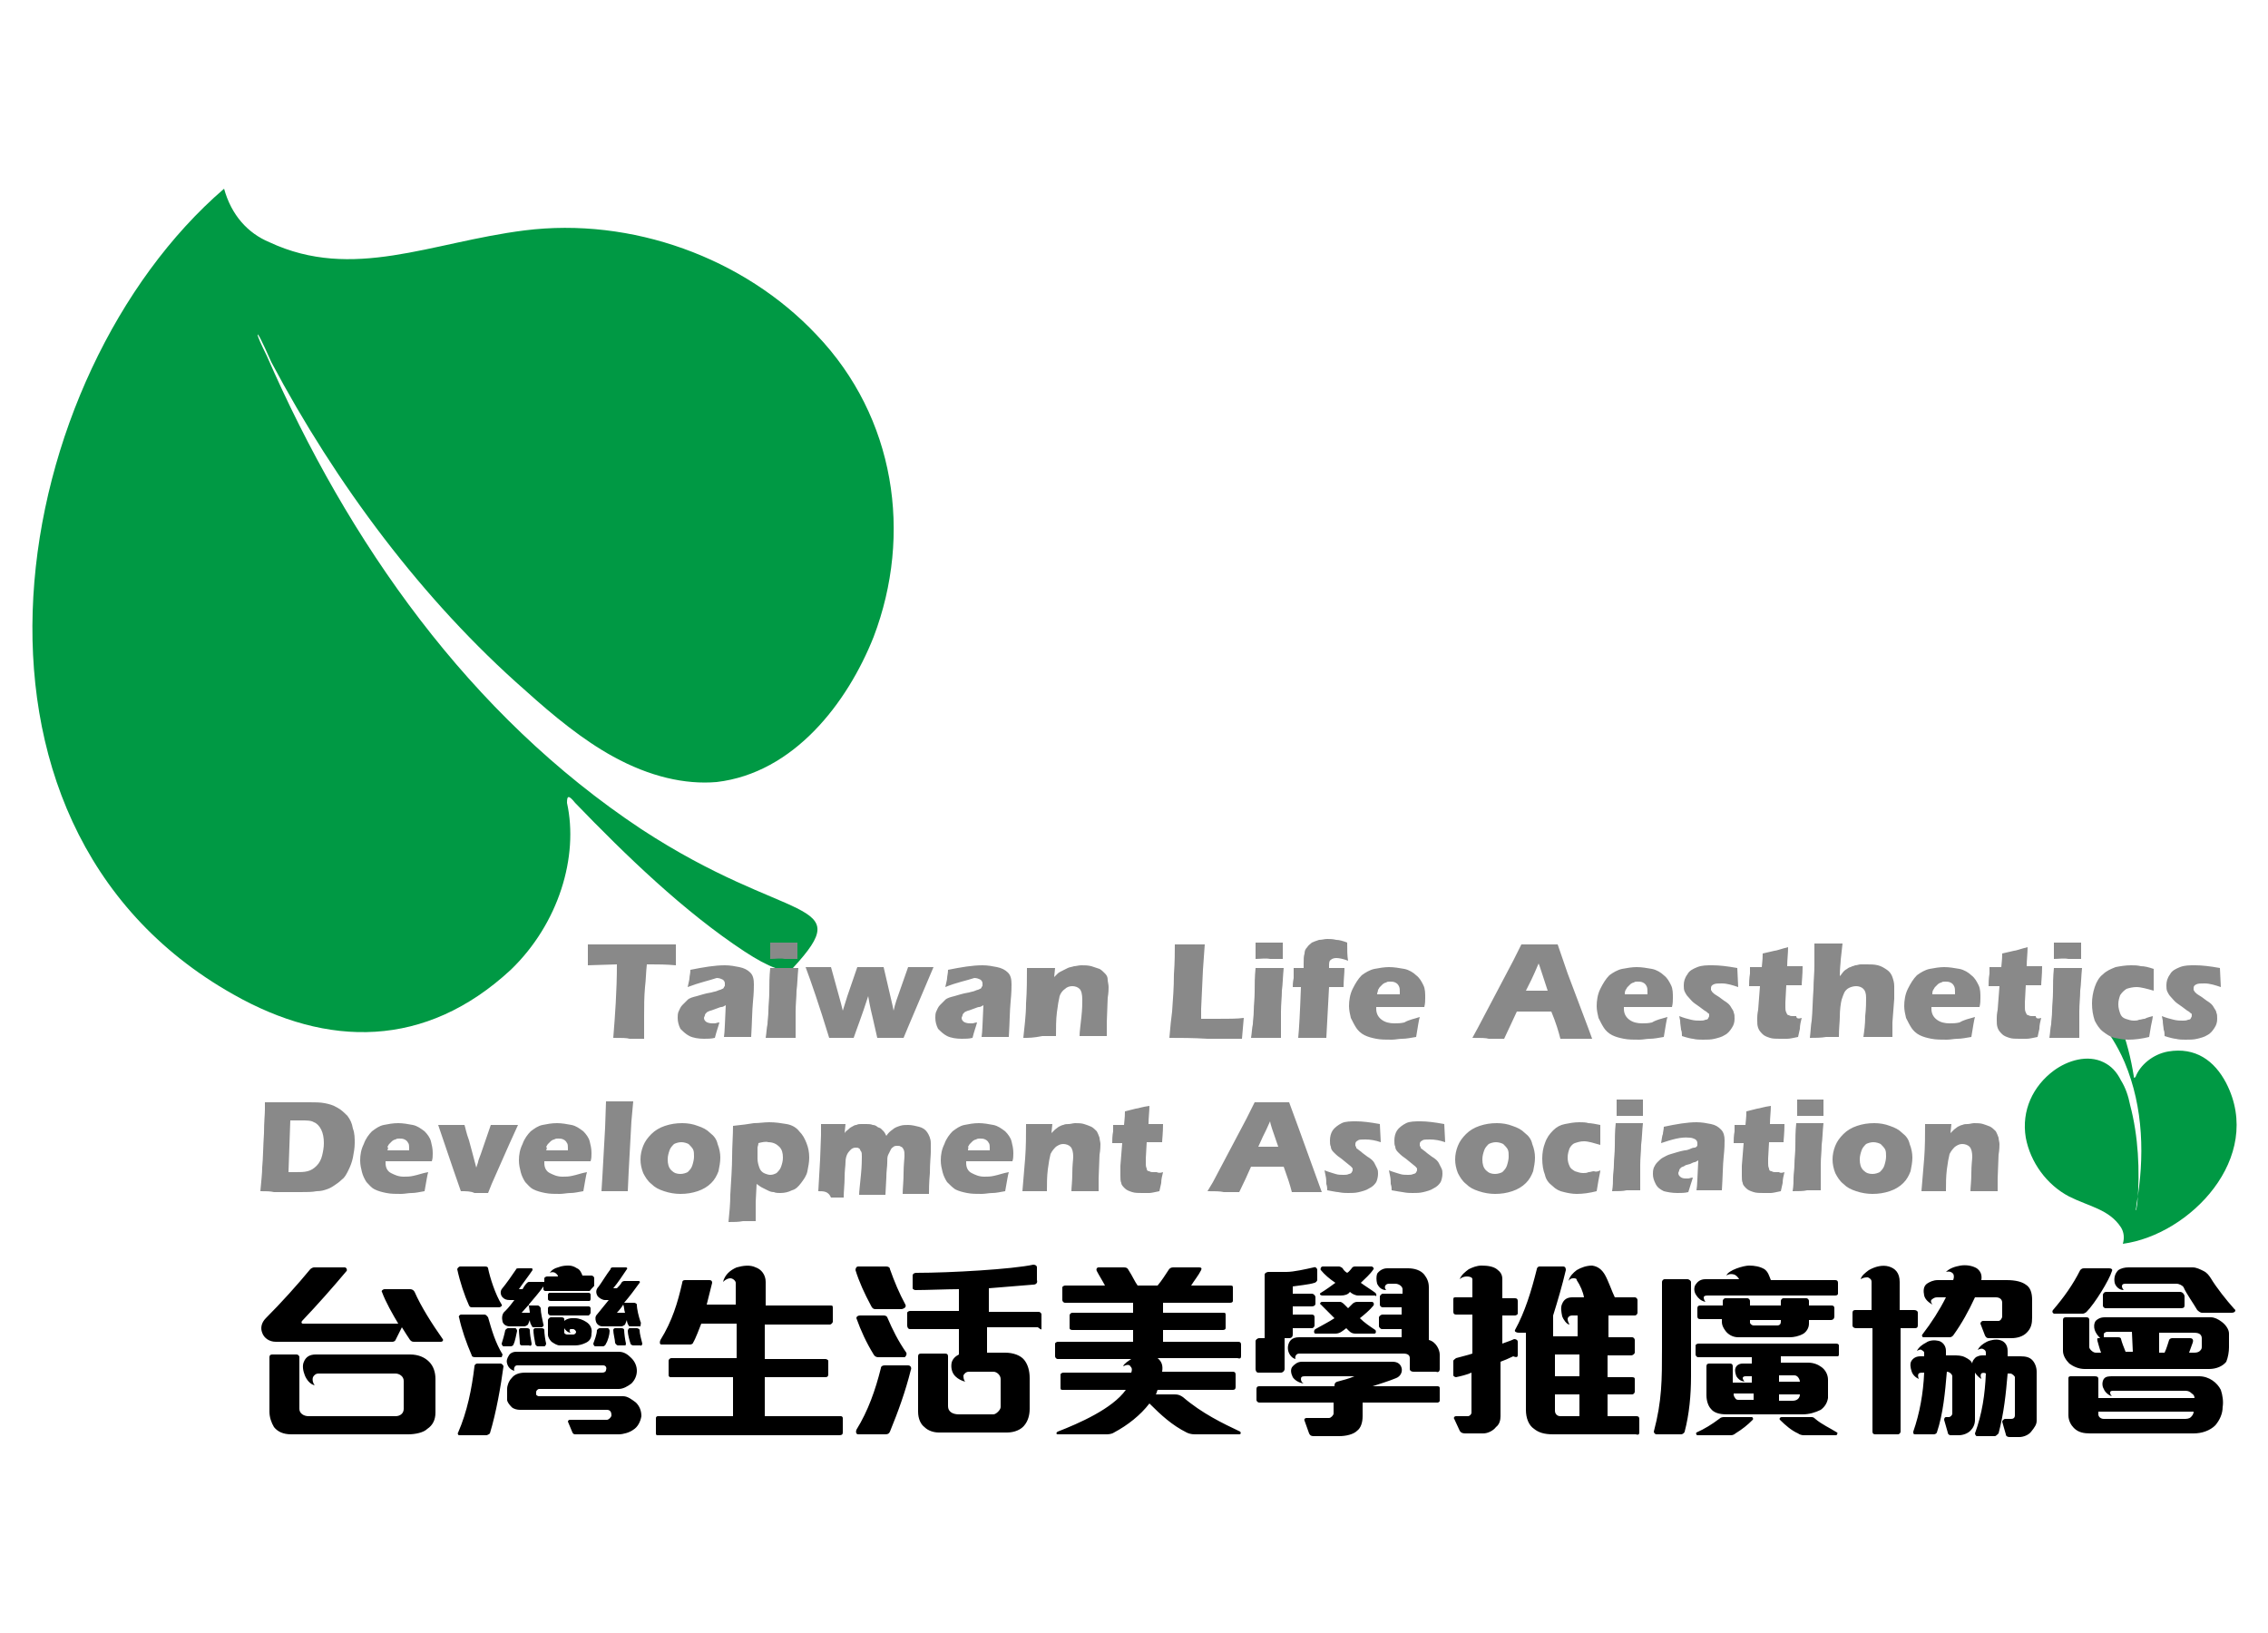 <svg xmlns="http://www.w3.org/2000/svg" xmlns:xlink="http://www.w3.org/1999/xlink" x="0px" y="0px" viewBox="0 0 250 180" style="enable-background:new 0 0 250 180;" xml:space="preserve">
<style type="text/css">
	.st0{fill:#717071;}
	.st1{fill-rule:evenodd;clip-rule:evenodd;fill:#FDD000;}
	.st2{fill-rule:evenodd;clip-rule:evenodd;fill:#DAB866;}
	.st3{fill-rule:evenodd;clip-rule:evenodd;}
	.st4{fill-rule:evenodd;clip-rule:evenodd;fill:#009944;}
	.st5{fill:#898989;}
</style>
<g id="&#x5716;&#x5C64;_1">
</g>
<g id="&#x5716;&#x5C64;_2">
	<g>
		<path d="M193.2,154.3h-1.6c-0.2,0-0.3-0.1-0.4-0.3c-0.1-0.1-0.1-0.3-0.1-0.4h2.2V154.3z M198.4,153.7c0,0.4-0.3,0.7-0.8,0.7h-1.5    v-0.7H198.4z M198.4,152.3h-2.3v-0.7h1.7C198.2,151.6,198.4,152.1,198.4,152.3z M196.3,145.7c0,0.2-0.1,0.4-0.4,0.4h-2.6    c-0.2,0-0.4-0.2-0.4-0.3v-0.3h3.4V145.7z M193.2,156.5c0.1-0.1,0-0.3-0.1-0.3h-3c-0.2,0-0.4,0-0.6,0.2c-0.8,0.6-1.6,1.1-2.5,1.5    c-0.1,0.1,0,0.3,0.1,0.3h3.7c0.2,0,0.4-0.1,0.5-0.2C192.1,157.5,192.6,157.1,193.2,156.5z M186.4,151.7v-10.4    c0-0.1-0.2-0.3-0.4-0.3h-2.5c-0.2,0-0.3,0.2-0.3,0.3v7.3c0,3.5,0,5.8-0.9,9.2c0,0.1,0.1,0.3,0.3,0.3h2.7c0.2,0,0.4-0.2,0.4-0.3    C186.2,155.9,186.4,153.8,186.4,151.7z M202.5,157.9c-0.8-0.5-1.7-0.9-2.4-1.5c-0.2-0.2-0.3-0.2-0.5-0.2h-3.2    c-0.2,0-0.3,0.2-0.2,0.3c0.6,0.6,1.3,1.2,2,1.5c0.1,0.1,0.4,0.2,0.6,0.2h3.6C202.5,158.2,202.6,157.9,202.5,157.9z M202.7,149.3    v-1c0-0.1-0.1-0.2-0.3-0.2h-15.2c-0.1,0-0.3,0.1-0.3,0.2v1c0,0.1,0.1,0.3,0.3,0.3h5.9v0.7h-1c-0.4,0-0.7,0.2-0.8,0.5    c-0.1,0.3,0,0.6,0.1,0.9c0.2,0.3,0.4,0.5,0.9,0.6c-0.1-0.1-0.2-0.3-0.2-0.4c0-0.1,0.1-0.2,0.3-0.2h0.7v0.7H191v-1.8    c0-0.2-0.1-0.3-0.3-0.3h-2.3c-0.2,0-0.3,0.1-0.3,0.3v3.2c0,0.6,0.2,1.2,0.5,1.5c0.3,0.4,0.9,0.6,1.7,0.6h8.4c0.7,0,1.4-0.2,2-0.5    c0.4-0.3,0.7-0.7,0.8-1.3v-2c0-0.6-0.3-1.1-0.7-1.4c-0.4-0.3-0.9-0.5-1.5-0.5h-3v-0.7h6.2C202.6,149.5,202.7,149.5,202.7,149.3z     M202.2,145.1v-0.9c0-0.2-0.1-0.3-0.3-0.3h-2.5v-0.5c0-0.1-0.1-0.3-0.3-0.3h-2.5c-0.2,0-0.3,0.2-0.3,0.3l0,0.5h-3.4v-0.5    c0-0.1-0.1-0.3-0.3-0.3h-2.4c-0.2,0-0.3,0.2-0.3,0.3v0.5h-2.5c-0.2,0-0.3,0.1-0.3,0.3v0.9c0,0.2,0.1,0.3,0.3,0.3h2.4v0.3    c0,0.3,0.1,0.6,0.4,1c0.3,0.4,0.8,0.7,1.4,0.7h5.7c0.4,0,1-0.1,1.5-0.4c0.3-0.2,0.6-0.6,0.6-1.1v-0.4h2.4    C202.1,145.5,202.2,145.3,202.2,145.1z M202.6,142.6v-1.2c0-0.2-0.1-0.3-0.3-0.3h-7.1c-0.2-0.5-0.3-0.9-0.7-1.2    c-0.5-0.3-1.1-0.4-1.7-0.4c-0.6,0-2.3,0.5-2.5,1.1c0.3-0.2,0.6-0.2,0.9-0.1c0.2,0.1,0.4,0.3,0.5,0.5h-3.7c-0.6,0-0.9,0.3-1.1,0.6    c-0.2,0.3-0.2,0.8,0.1,1.2c0.2,0.3,0.5,0.6,1,0.7c-0.1-0.1-0.2-0.3-0.2-0.5c0-0.1,0.1-0.2,0.4-0.2h14.1    C202.5,142.8,202.6,142.7,202.6,142.6z M174.1,156.1h-2.1c-0.4,0-0.6-0.3-0.6-0.6v-1.8h2.7V156.1z M174.1,151.7h-2.7v-2.4h2.7    V151.7z M167.3,149.3v-1.4c0-0.2-0.2-0.3-0.4-0.3c-0.4,0.2-0.8,0.3-1.3,0.5V145h1.4c0.1,0,0.3-0.1,0.3-0.2v-1.4    c0-0.2-0.1-0.3-0.3-0.3h-1.4v-2.1c0-0.5-0.2-0.8-0.6-1.1c-0.4-0.3-1-0.4-1.7-0.4c-0.5,0-1,0.2-1.4,0.4c-0.4,0.3-0.8,0.6-1,1.1    c0.2-0.2,0.5-0.3,0.8-0.3c0.3,0,0.6,0.1,0.6,0.3v2h-1.8c-0.2,0-0.3,0-0.3,0.2v1.4c0,0.2,0.1,0.3,0.3,0.3h1.8v4.3    c-0.6,0.2-1.1,0.3-1.8,0.5c-0.1,0.1-0.3,0.2-0.3,0.3v1.6c0,0.1,0.2,0.2,0.3,0.2c0.5-0.1,1.3-0.3,1.7-0.5v4.4    c0,0.2-0.2,0.4-0.4,0.4h-1.3c-0.2,0-0.3,0.2-0.2,0.3l0.6,1.3c0.1,0.2,0.3,0.3,0.6,0.3h2c0.5,0,1.1-0.3,1.4-0.7    c0.4-0.3,0.5-0.8,0.5-1.2v-6c0.3-0.1,1-0.4,1.4-0.6C167.3,149.7,167.3,149.5,167.3,149.3z M180.7,157.9v-1.5    c0-0.2-0.1-0.3-0.3-0.3h-3.2v-2.4h2.7c0.2,0,0.3-0.2,0.3-0.3V152c0-0.2-0.2-0.2-0.4-0.2h-2.6v-2.4h2.6c0.2,0,0.4-0.2,0.4-0.3v-1.4    c0-0.1-0.1-0.3-0.3-0.3h-2.6V145h2.9c0.2,0,0.3-0.2,0.3-0.3v-1.4c0-0.1-0.1-0.3-0.3-0.3H178c-0.3-0.6-0.7-1.8-1.1-2.5    c-0.3-0.5-0.7-0.9-1.4-1c-0.6,0-1.2,0.2-1.7,0.5c-0.4,0.3-0.8,0.7-0.9,1.2c0.1-0.2,0.3-0.3,0.5-0.3c0.2,0,0.4,0,0.4,0.2    c0.4,0.6,0.7,1.3,0.8,1.9h-1.3c-0.5,0-0.9,0.2-1.1,0.7c-0.2,0.4-0.1,0.9,0,1.4c0.1,0.3,0.5,0.9,0.8,0.9c-0.1-0.2-0.2-0.4-0.2-0.6    c0-0.2,0.2-0.4,0.5-0.4h0.6v2.3h-2.7v-2.3c0.5-1.6,1-3.3,1.4-5c0-0.1,0-0.4-0.3-0.4h-2.6c-0.2,0-0.3,0.2-0.3,0.3    c-0.6,2.4-1.3,4.7-2.4,6.7c-0.1,0.2,0.2,0.3,0.4,0.3l0.8,0v8.5c0,0.9,0.3,1.7,0.9,2.1c0.5,0.4,1.1,0.6,2.1,0.6h9.1    C180.6,158.2,180.7,158.1,180.7,157.9z M158.7,154.3V153c0-0.2-0.2-0.2-0.3-0.2h-7.1c0.6-0.2,1.9-0.6,2.6-0.9    c0.5-0.2,0.7-0.7,0.6-1.1c-0.1-0.4-0.4-0.7-1-0.7h-10c-0.5,0-0.8,0.3-1,0.5c-0.3,0.3-0.2,0.8,0,1.2c0.2,0.3,0.6,0.6,1.2,0.7    c-0.2-0.1-0.3-0.3-0.3-0.5c0-0.2,0.1-0.3,0.4-0.3h5.5c-0.7,0.3-1.2,0.4-1.9,0.6c-0.3,0.1-0.3,0.3-0.3,0.5h-8.3    c-0.2,0-0.3,0.1-0.3,0.3v1.2c0,0.2,0.2,0.3,0.3,0.3h8.2v1.2c0,0.2-0.3,0.5-0.5,0.5h-2.5c-0.1,0-0.3,0.1-0.2,0.3l0.5,1.4    c0.1,0.2,0.2,0.3,0.5,0.3h2.8c0.8,0,1.6-0.2,2-0.6c0.4-0.3,0.6-0.9,0.6-1.6v-1.5h8.3C158.7,154.5,158.7,154.5,158.7,154.3z     M145.2,141.1V140c0-0.2-0.2-0.4-0.4-0.3c-0.9,0.2-2.2,0.5-3,0.5h-2c-0.1,0-0.4,0.1-0.4,0.3v7h-0.6c-0.2,0-0.4,0.2-0.4,0.3v3.1    c0,0.2,0.1,0.4,0.3,0.4h2.5c0.2,0,0.4-0.2,0.4-0.4v-3.4h0.5c0.3,0,0.4-0.2,0.4-0.4v-0.7h2.1c0.2,0,0.3-0.2,0.3-0.3v-0.9    c0-0.2-0.1-0.3-0.3-0.3h-2.1v-0.9h2.1c0.2,0,0.4-0.1,0.4-0.3V143c0-0.2-0.2-0.4-0.4-0.4h-2.1v-0.8c0.6-0.1,1.8-0.2,2.4-0.4    C145,141.4,145.2,141.2,145.2,141.1z M151.6,146.6c-0.6-0.4-1.2-0.8-1.7-1.3c0.5-0.4,1.1-0.9,1.5-1.4c0.1-0.2,0-0.4-0.2-0.4h-1.6    c-0.2,0-0.4,0.1-0.5,0.2c-0.2,0.2-0.4,0.4-0.5,0.5c-0.1-0.1-0.3-0.3-0.4-0.4c-0.1-0.1-0.3-0.3-0.5-0.3h-2c-0.1,0-0.3,0.2-0.1,0.3    c0.4,0.4,1.1,1.1,1.5,1.5c-0.6,0.4-1.4,0.8-2.1,1.2c-0.2,0.1-0.2,0.5,0,0.5h2.2c0.5,0,0.8-0.3,1.2-0.6c0.3,0.3,0.5,0.6,1,0.6h2.1    C151.7,147,151.7,146.7,151.6,146.6z M158.7,150.9v-1.6c0-0.5-0.4-1.4-1.2-1.6v-5.8c0-0.6-0.2-1-0.5-1.4c-0.4-0.5-1.1-0.7-1.8-0.7    h-2.3c-0.5,0-0.9,0.3-1.1,0.6c-0.1,0.3-0.1,0.7,0,1.1c0.2,0.4,0.5,0.7,1,0.7c-0.3-0.3-0.1-0.7,0.3-0.7h0.7c0.4,0,0.8,0.3,0.8,0.6    v0.5h-2.2c-0.1,0-0.3,0.2-0.3,0.3v0.9c0,0.2,0.2,0.3,0.3,0.3h2.1v0.8h-2.1c-0.2,0-0.4,0.2-0.4,0.3v1c0,0.1,0.2,0.3,0.3,0.3h2.2    v0.9h-11.3c-0.4,0-0.7,0.1-0.9,0.3c-0.3,0.3-0.4,0.8-0.3,1.2c0.1,0.4,0.4,0.8,0.8,0.9c-0.1-0.3,0.1-0.6,0.4-0.6h11.5    c0.5,0,0.7,0.2,0.7,0.5v1.2c0,0.2,0.2,0.3,0.4,0.3h2.5C158.5,151.3,158.7,151.2,158.7,150.9z M151.6,142.5    c-0.4-0.3-1.2-0.8-1.6-1.1c0.5-0.5,1-0.9,1.4-1.5c0.1-0.1-0.1-0.3-0.2-0.3h-1.8c-0.1,0-0.3,0-0.4,0.2c-0.1,0.1-0.3,0.4-0.5,0.5    c-0.2-0.1-0.4-0.3-0.5-0.5c-0.1-0.1-0.3-0.2-0.4-0.2h-1.8c-0.2,0-0.3,0.3-0.2,0.4c0.4,0.5,1,1,1.6,1.4c-0.4,0.3-1.1,0.8-1.6,1.1    c-0.2,0.1-0.1,0.3,0.2,0.3h2c0.4,0,0.8-0.1,1-0.4c0.2,0.2,0.6,0.4,0.9,0.4h1.9C151.7,143,151.8,142.7,151.6,142.5z M136.8,149.5    v-1.3c0-0.2-0.1-0.3-0.3-0.3h-8.3v-1.3h6.6c0.2,0,0.3-0.1,0.3-0.2V145c0-0.2,0-0.3-0.2-0.3h-6.7v-1.1h7.4c0.2,0,0.3-0.1,0.3-0.2    v-1.5c0-0.2-0.1-0.2-0.4-0.2h-4.2c0.3-0.5,0.8-1.1,1.1-1.7c0.1-0.2,0-0.3-0.2-0.3h-2.9c-0.2,0-0.4,0.1-0.5,0.3    c-0.4,0.6-0.7,1.1-1.2,1.7h-2.2c-0.3-0.4-0.6-1.1-1-1.7c-0.1-0.2-0.2-0.3-0.5-0.3h-2.8c-0.2,0-0.3,0.2-0.2,0.4    c0.2,0.4,0.7,1.2,0.9,1.6h-4.4c-0.1,0-0.3,0.1-0.3,0.2v1.4c0,0.1,0.1,0.3,0.3,0.3h7.5v1.1h-6.7c-0.1,0-0.3,0.1-0.3,0.3v1.4    c0,0.1,0.1,0.2,0.3,0.2h6.7v1.3h-8.3c-0.1,0-0.3,0.1-0.3,0.2v1.4c0,0.1,0.1,0.3,0.3,0.3h8.1c-0.3,0.2-0.8,0.5-0.9,0.8    c0.4-0.2,0.7-0.2,0.8,0c0.2,0.2,0.2,0.4,0.1,0.7h-7.5c-0.1,0-0.3,0.1-0.3,0.2v1.5c0,0.2,0.1,0.2,0.3,0.2h6.9    c-1.5,2.1-5.2,3.7-7.5,4.6c-0.2,0.1-0.2,0.3,0,0.3h5.3c0.2,0,0.6,0,0.9-0.2c1.5-0.8,2.9-1.9,3.9-3.2c1.3,1.3,2.5,2.4,4.1,3.2    c0.2,0.1,0.5,0.2,0.9,0.2h4.9c0.2,0,0.2-0.2,0.1-0.3c-1.9-0.9-4.2-2-6.3-3.8c-0.3-0.2-0.5-0.3-0.9-0.3h-2.1    c0.1-0.1,0.1-0.3,0.2-0.5h8.3c0.2,0,0.3-0.1,0.3-0.3v-1.4c0-0.2-0.1-0.3-0.3-0.3h-7.8c0.1-0.6,0-1.1-0.5-1.5h8.8    C136.7,149.8,136.8,149.7,136.8,149.5z M100.4,151c0.1-0.2,0-0.5-0.3-0.5h-2.6c-0.2,0-0.4,0.1-0.4,0.3c-0.6,2.4-1.4,4.7-2.7,6.8    c-0.1,0.3,0,0.5,0.2,0.5h3c0.3,0,0.4-0.1,0.5-0.3C99,155.6,99.8,153.4,100.4,151z M99.9,149.1c-0.9-1.3-1.5-2.5-2.1-3.9    c-0.1-0.2-0.3-0.2-0.5-0.2h-2.5c-0.2,0-0.4,0.1-0.4,0.3c0.5,1.4,1.1,2.7,1.9,4c0.1,0.2,0.3,0.3,0.5,0.3h2.9    C99.8,149.6,100,149.3,99.9,149.1z M99.8,143.8c-0.7-1.3-1.2-2.5-1.7-3.9c0-0.2-0.2-0.3-0.4-0.3h-3.1c-0.2,0-0.3,0.2-0.3,0.4    c0.4,1.3,1,2.6,1.7,3.9c0.1,0.2,0.2,0.4,0.5,0.4h2.9C99.8,144.2,99.9,144,99.8,143.8z M114.8,146.4v-1.5c0-0.2-0.2-0.3-0.3-0.3    H109V142c1.2-0.1,3.6-0.3,4.9-0.4c0.3,0,0.5-0.2,0.4-0.5v-1.4c0-0.2-0.2-0.3-0.4-0.3c-2.3,0.5-9.1,0.9-12.9,0.9    c-0.2,0-0.4,0.1-0.4,0.3v1.4c0,0.1,0.2,0.2,0.3,0.2c1.2,0,3.6-0.1,4.8-0.1v2.4h-5.4c-0.1,0-0.3,0.1-0.3,0.2v1.4    c0,0.2,0.1,0.4,0.3,0.4h5.4v2.8c-0.4,0.2-0.7,0.5-0.8,0.9c-0.1,0.5,0,1.1,0.4,1.5c0.3,0.3,0.7,0.5,1.1,0.6    c-0.2-0.2-0.2-0.5-0.2-0.7c0.1-0.2,0.3-0.4,0.6-0.4h2.7c0.4,0,0.8,0.4,0.8,0.8v3.1c0,0.3-0.5,0.8-0.8,0.8h-3.8    c-0.7,0-1.2-0.3-1.2-0.9v-5.5c0-0.2-0.1-0.3-0.3-0.3h-2.7c-0.2,0-0.3,0.1-0.3,0.3v6.1c0,0.8,0.3,1.4,0.7,1.7    c0.4,0.4,1,0.6,1.6,0.6h7.5c0.8,0,1.6-0.3,2-0.9c0.3-0.4,0.5-1,0.5-1.7v-3.4c0-0.8-0.2-1.5-0.6-2c-0.4-0.5-1.2-0.8-2.1-0.8h-2    v-2.8h5.6C114.8,146.6,114.8,146.6,114.8,146.4z M92.9,157.9v-1.6c0-0.1-0.1-0.2-0.2-0.2h-8.4v-4.3h6.7c0.2,0,0.3-0.1,0.3-0.3    v-1.5c0-0.1-0.2-0.2-0.3-0.2h-6.7v-3.8h7.2c0.1,0,0.3-0.2,0.3-0.3v-1.5c0-0.2,0-0.3-0.2-0.3h-7.2v-2.6c0-0.8-0.5-1.4-1.1-1.6    c-0.6-0.3-1.4-0.2-2.1,0c-0.7,0.3-1.3,0.8-1.5,1.6c0.3-0.3,0.6-0.4,0.8-0.4c0.3,0,0.6,0.3,0.6,0.5v2.4h-3.2    c0.2-0.8,0.4-1.6,0.6-2.4c0-0.2-0.1-0.3-0.3-0.3h-2.7c-0.2,0-0.3,0.1-0.3,0.3c-0.5,2.2-1.1,4.2-2.4,6.3c-0.1,0.2-0.1,0.5,0.1,0.5    h3.2c0.1,0,0.3-0.1,0.3-0.2c0.3-0.5,0.7-1.6,0.9-2.1h3.9v3.8H74c-0.1,0-0.3,0.1-0.3,0.3v1.6c0,0.1,0.1,0.2,0.2,0.2h6.9v4.3h-8.3    c-0.1,0-0.2,0.1-0.2,0.2v1.7c0,0.2,0.1,0.2,0.2,0.2h20C92.8,158.2,92.9,158.1,92.9,157.9z M58.4,144.7h-0.9    c0.2-0.2,0.6-0.7,0.8-0.9C58.3,144.1,58.4,144.5,58.4,144.7z M63.5,146.8c0,0.2-0.2,0.3-0.3,0.3h-0.7c-0.1,0-0.3-0.1-0.3-0.2v-0.5    c0.1,0.2,0.4,0.5,0.7,0.5c-0.2-0.2-0.1-0.4,0-0.4h0.3C63.3,146.5,63.5,146.7,63.5,146.8z M68.9,144.7H68c0.2-0.2,0.6-0.7,0.7-0.9    C68.8,144,68.8,144.5,68.9,144.7z M55.5,150.6c0-0.1-0.2-0.3-0.3-0.3h-2.6c-0.1,0-0.3,0.1-0.3,0.3c-0.3,2.5-0.8,5-1.8,7.3    c-0.1,0.1,0,0.3,0.1,0.3h3c0.1,0,0.3-0.1,0.4-0.2C54.7,155.7,55.2,152.8,55.5,150.6z M55.4,149.3c-0.8-1.3-1.2-2.7-1.6-4.1    c-0.1-0.1-0.2-0.3-0.4-0.3h-2.6c-0.1,0-0.3,0.2-0.2,0.3c0.3,1.4,0.8,2.8,1.4,4.2c0,0.1,0.1,0.2,0.4,0.2h2.9    C55.3,149.6,55.4,149.3,55.4,149.3z M57,146.7c0-0.1-0.1-0.3-0.2-0.3H56c-0.1,0-0.2,0.1-0.3,0.2c-0.1,0.5-0.3,1.2-0.4,1.5    c0,0.1,0.1,0.3,0.2,0.3h0.8c0.1,0,0.3-0.1,0.3-0.2C56.8,147.8,56.9,147.1,57,146.7z M70.7,156.1c0-0.6-0.2-1.1-0.6-1.5    c-0.4-0.3-0.9-0.7-1.4-0.7h-9.3c-0.1,0-0.3-0.1-0.3-0.2v-0.3c0-0.1,0.2-0.3,0.3-0.3h8.8c0.5,0,1-0.3,1.4-0.6    c0.4-0.4,0.6-0.9,0.6-1.4c0-0.5-0.2-1-0.6-1.4c-0.4-0.4-0.8-0.7-1.4-0.7H56.9c-0.4,0-0.7,0.2-0.8,0.4c-0.2,0.3-0.3,0.6-0.2,0.9    c0.1,0.4,0.4,0.7,0.8,0.8c-0.1-0.2,0-0.6,0.3-0.6h9.5c0.3,0,0.4,0.3,0.3,0.5c0,0.2-0.2,0.3-0.4,0.3h-8.5c-0.7,0-1.2,0.2-1.5,0.6    c-0.3,0.3-0.5,0.8-0.5,1.2v1.2c0,0.2,0.2,0.5,0.5,0.8c0.2,0.2,0.6,0.3,0.9,0.3h9.6c0.4,0,0.5,0.3,0.5,0.6c0,0.2-0.3,0.5-0.5,0.5    h-4.1c-0.1,0-0.2,0.1-0.2,0.2l0.5,1.2c0.1,0.2,0.2,0.2,0.4,0.2h4.7c0.5,0,1.2-0.2,1.6-0.5C70.3,157.3,70.6,156.7,70.7,156.1z     M58.6,148.1c-0.1-0.5-0.2-1.1-0.2-1.5c0-0.1-0.1-0.2-0.3-0.2h-0.7c-0.1,0-0.2,0.1-0.2,0.2c0,0.4,0.1,1.1,0.1,1.5    c0,0.1,0.1,0.2,0.2,0.2h0.8C58.5,148.4,58.6,148.3,58.6,148.1z M55.3,143.8c-0.7-1.1-1.3-3-1.5-4c0-0.1-0.1-0.2-0.3-0.2h-2.8    c-0.1,0-0.3,0.2-0.3,0.3c0.3,1.4,0.8,2.9,1.3,4c0.1,0.2,0.2,0.2,0.4,0.2h2.9C55.2,144.1,55.4,143.9,55.3,143.8z M60.2,148.1    c-0.1-0.4-0.2-1.1-0.2-1.5c0-0.1-0.1-0.2-0.3-0.2H59c-0.1,0-0.2,0.1-0.2,0.2c0,0.4,0.1,1,0.2,1.5c0,0.1,0.1,0.3,0.3,0.3H60    C60.1,148.4,60.2,148.2,60.2,148.1z M65.2,147c0.1-0.5-0.1-1-0.6-1.3c-0.3-0.2-0.8-0.4-1.2-0.4H63c-0.2,0-0.6,0.1-0.8,0.3v-0.2    c0-0.1-0.1-0.2-0.3-0.2h-1.2c-0.1,0-0.3,0.2-0.3,0.3v1.6c0,0.3,0.2,0.6,0.4,0.8c0.3,0.2,0.6,0.4,0.9,0.4h1.7    c0.4,0,0.8-0.1,1.2-0.3C65,147.8,65.2,147.5,65.2,147z M65.5,141.7v-0.8c0-0.2-0.2-0.3-0.3-0.3h-1c-0.1-0.3-0.3-0.7-0.6-0.8    c-0.3-0.2-0.6-0.3-0.9-0.3c-0.3,0-0.7,0-1.2,0.2c-0.4,0.1-0.7,0.3-0.9,0.6c0.2-0.1,0.4-0.1,0.6,0c0.1,0.1,0.3,0.2,0.3,0.4h-1.2    c-0.1,0-0.3,0.1-0.3,0.2v0.4h-1.7c-0.1,0-0.2,0.1-0.3,0.2c-0.1,0.1-0.3,0.4-0.4,0.6h-0.4c0.4-0.6,1.1-1.5,1.5-2.1    c0-0.1,0-0.2-0.1-0.2h-1.4c-0.1,0-0.3,0-0.3,0.1c-0.4,0.6-1.1,1.6-1.6,2.2c-0.2,0.3-0.1,0.7,0.1,0.9c0.2,0.2,0.4,0.3,0.8,0.3h0.5    c-0.3,0.4-0.6,0.8-1,1.2c-0.4,0.3-0.4,0.8-0.3,1.2c0.1,0.3,0.4,0.5,0.8,0.5h1.6c0.1,0,0.3-0.1,0.4-0.2l0.2-0.5    c0,0.2,0.1,0.5,0.2,0.6c0,0.1,0.1,0.2,0.2,0.2h0.9c0.1,0,0.3-0.2,0.2-0.3c-0.1-0.5-0.3-1.3-0.3-1.8c0-0.1-0.2-0.3-0.3-0.3h-1.1    c0.5-0.6,1.3-1.5,1.7-2.1v0.3c0,0.1,0.1,0.2,0.2,0.2h4.9C65.3,141.9,65.5,141.8,65.5,141.7z M65.1,144.7v-0.5    c0-0.1-0.1-0.2-0.2-0.2h-4.3c-0.1,0-0.2,0.1-0.2,0.2v0.5c0,0.1,0.1,0.3,0.3,0.3h4.2C65,144.9,65.1,144.8,65.1,144.7z M67.2,146.7    c0-0.1-0.1-0.3-0.2-0.3h-0.9c-0.1,0-0.2,0.1-0.3,0.2c0,0.5-0.3,1.2-0.4,1.5c0,0.1,0.1,0.3,0.2,0.3h0.9c0.1,0,0.3-0.2,0.3-0.3    C67,147.8,67.2,147.1,67.2,146.7z M65.1,143.2v-0.5c0-0.1-0.1-0.2-0.2-0.2h-4.3c-0.1,0-0.2,0.1-0.2,0.2v0.5c0,0.1,0.1,0.2,0.3,0.2    h4.3C65,143.4,65.1,143.3,65.1,143.2z M69,148.1c-0.1-0.4-0.2-1.2-0.2-1.5c0-0.1-0.1-0.2-0.3-0.2h-0.7c-0.1,0-0.2,0.1-0.2,0.2    c0,0.4,0.2,1.1,0.2,1.4c0,0.1,0.2,0.3,0.3,0.3h0.8C68.9,148.4,69,148.2,69,148.1z M70.8,148.1c-0.1-0.4-0.3-1.1-0.3-1.5    c0-0.1-0.2-0.2-0.3-0.2h-0.8c-0.1,0-0.2,0.2-0.2,0.3c0,0.4,0.2,1.1,0.3,1.4c0,0.1,0.2,0.2,0.3,0.2h0.8    C70.7,148.4,70.8,148.2,70.8,148.1z M70.6,145.7c-0.2-0.6-0.4-1.4-0.4-1.9c0-0.1-0.2-0.2-0.3-0.2h-1.1c0.6-0.7,1.2-1.5,1.7-2.2    c0.1-0.1,0-0.2-0.1-0.2h-1.5c-0.1,0-0.3,0-0.4,0.2c-0.1,0.2-0.3,0.4-0.5,0.6h-0.4c0.5-0.6,1.1-1.5,1.5-2.1c0.1-0.1,0-0.2-0.1-0.2    h-1.4c-0.1,0-0.3,0-0.3,0.2c-0.4,0.5-1,1.5-1.3,1.9c-0.4,0.4-0.3,0.8-0.1,1.1c0.2,0.2,0.5,0.4,0.8,0.4h0.4    c-0.4,0.5-0.9,1.1-1.3,1.6c-0.2,0.2-0.2,0.5-0.1,0.8c0.1,0.3,0.4,0.5,0.7,0.5h2.1c0.1,0,0.3-0.1,0.4-0.2l0.2-0.5    c0,0.2,0.1,0.5,0.2,0.6c0,0.1,0.1,0.1,0.3,0.1h1C70.6,146,70.7,145.8,70.6,145.7z M48,155.7V152c0-0.7-0.2-1.4-0.7-1.9    c-0.5-0.5-1.2-0.8-2.1-0.8H34.8c-0.7,0-1.1,0.3-1.3,0.8c-0.2,0.4-0.1,1,0.1,1.5c0.2,0.5,0.6,1,1.1,1.1c-0.2-0.2-0.3-0.6-0.2-0.9    c0.1-0.2,0.3-0.4,0.6-0.4h8.5c0.4,0,0.9,0.3,0.9,0.8v3.1c0,0.5-0.4,0.8-0.9,0.8H34c-0.5,0-1-0.3-1-0.8v-5.7c0-0.2-0.2-0.3-0.3-0.3    H30c-0.2,0-0.3,0.1-0.3,0.3v6c0,0.6,0.2,1.2,0.5,1.7c0.4,0.5,1,0.8,1.9,0.8h12.9c0.8,0,1.7-0.2,2.1-0.6    C47.7,157.1,48,156.5,48,155.7z M48.8,147.6c-1.2-1.7-2.4-3.6-3.1-5.2c-0.1-0.2-0.3-0.3-0.5-0.3h-2.8c-0.2,0-0.4,0.2-0.3,0.3    c0.4,1.1,1.2,2.5,1.8,3.5H33.4c-0.2,0-0.2-0.2-0.1-0.3c1.8-1.9,3.3-3.6,4.9-5.5c0.1-0.1,0-0.4-0.2-0.4h-3.4    c-0.1,0-0.3,0.1-0.4,0.2c-1.4,1.7-3.2,3.7-4.9,5.4c-0.5,0.5-0.6,1.1-0.4,1.6c0.2,0.6,0.8,1,1.5,1h12.8c0.1,0,0.3,0,0.4-0.2    l0.7-1.4c0.3,0.5,0.7,1.1,0.9,1.4c0.1,0.1,0.2,0.2,0.4,0.2h3C48.8,147.9,48.9,147.7,48.8,147.6z"></path>
		<path d="M241.8,155.6c0,0.3-0.2,0.5-0.3,0.6c-0.2,0.2-0.5,0.2-0.8,0.2h-8.8c-0.3,0-0.6-0.2-0.6-0.5v-0.3H241.8z M235.1,149h-0.8    c-0.2-0.5-0.4-1-0.5-1.4c0-0.1-0.1-0.2-0.3-0.2h-1.6c0-0.1,0-0.3,0-0.4c0.1-0.1,0.2-0.2,0.4-0.2h2.7L235.1,149z M242.7,148.4    c0,0.2,0,0.3-0.2,0.5c-0.1,0.1-0.3,0.2-0.6,0.2h-0.6c0.1-0.3,0.3-0.8,0.4-1.1c0.1-0.3,0-0.5-0.3-0.5h-1.9c-0.1,0-0.3,0-0.4,0.2    c-0.1,0.3-0.3,1-0.5,1.4H238v-2.2h3.6c0.3,0,0.6,0,0.8,0.1c0.2,0.1,0.3,0.3,0.3,0.5V148.4z M244.8,153.2c-0.4-0.8-1.3-1.5-2.4-1.5    h-9.5c-0.4,0-0.8,0-1,0.3c-0.2,0.3-0.2,0.8,0,1.1c0.1,0.3,0.5,0.7,0.9,0.8c-0.1-0.1-0.2-0.2-0.2-0.4c0-0.2,0.2-0.2,0.4-0.2h7.9    c0.3,0,0.5,0.1,0.7,0.3c0.2,0.1,0.3,0.3,0.3,0.5h-10.6V152c0-0.2-0.1-0.3-0.4-0.3h-2.6c-0.1,0-0.3,0-0.3,0.2v4.1    c0,0.6,0.3,1.1,0.6,1.4c0.5,0.5,1.1,0.6,1.8,0.6h11.4c0.9,0,1.8-0.3,2.4-0.9c0.5-0.6,0.8-1.3,0.8-2    C245.1,154.5,245,153.8,244.8,153.2z M232.8,140.1c0.1-0.2-0.1-0.3-0.3-0.3h-2.8c-0.2,0-0.3,0.1-0.4,0.2c-0.8,1.6-1.8,3-3,4.4    c-0.1,0.1-0.1,0.3,0.1,0.4h3.2c0.1,0,0.3-0.1,0.4-0.2C230.9,143.7,232.5,141.1,232.8,140.1z M245.7,148.5V147c0-0.5-0.4-1-0.8-1.3    c-0.4-0.3-0.8-0.5-1.2-0.5H232c-0.5,0-0.8,0.2-1,0.4c-0.2,0.3-0.2,0.7-0.1,1c0.1,0.3,0.3,0.6,0.6,0.9h-0.2c-0.2,0-0.1,0.2-0.1,0.3    c0.1,0.3,0.2,0.8,0.4,1.3H231c-0.3,0-0.7-0.4-0.7-0.6v-3c0-0.2-0.1-0.3-0.3-0.3h-2.3c-0.2,0-0.3,0.1-0.3,0.3v3.4    c0,0.5,0.3,1,0.7,1.4c0.4,0.3,1,0.6,1.7,0.6h13.7c0.8,0,1.5-0.3,1.9-0.8C245.6,149.6,245.7,149,245.7,148.5z M240.8,143.9v-1    c0-0.2-0.2-0.5-0.5-0.5h-8.1c-0.1,0-0.3,0-0.4,0.3v1.2c0,0.2,0.2,0.3,0.3,0.3h8.3C240.7,144.2,240.8,144.1,240.8,143.9z     M246.3,144.3c-0.9-1-2-2.4-2.6-3.4c-0.2-0.3-0.4-0.6-0.8-0.8c-0.4-0.2-0.8-0.4-1.2-0.4h-7.1c-0.4,0-0.8,0.1-1.1,0.3    c-0.4,0.4-0.5,0.9-0.4,1.4c0.1,0.4,0.5,0.8,1,0.8c-0.1-0.1-0.2-0.3-0.2-0.4c0-0.2,0.1-0.3,0.4-0.3h5.6c0.3,0,0.7,0.2,0.8,0.4    c0.3,0.7,1.1,1.8,1.5,2.5c0.2,0.2,0.4,0.3,0.5,0.3h3.3C246.4,144.7,246.5,144.4,246.3,144.3z M211.4,146.1v-1.4    c0-0.2-0.2-0.3-0.4-0.3h-1.6v-3.1c0-1-0.5-1.5-1.2-1.7c-0.7-0.2-1.5,0-2.2,0.4c-0.4,0.3-0.8,0.6-0.9,1c0.3-0.2,0.6-0.2,0.8-0.2    c0.2,0.1,0.4,0.2,0.4,0.5v3.1h-1.8c-0.2,0-0.3,0.1-0.3,0.3v1.4c0,0.2,0.2,0.3,0.4,0.3h1.8v11.4c0,0.2,0.1,0.3,0.3,0.3h2.5    c0.2,0,0.3-0.2,0.3-0.3v-11.4h1.6C211.3,146.4,211.4,146.3,211.4,146.1z M224.5,156.6v-5.4c0-0.5-0.2-1-0.5-1.3    c-0.3-0.3-0.7-0.4-1.3-0.4h-1.4v-0.6c0-0.7-0.4-1.1-0.9-1.2c-0.4-0.1-1,0-1.4,0.2c-0.4,0.2-0.8,0.5-1,0.9c0.2-0.1,0.4-0.2,0.6-0.1    c0.2,0.1,0.3,0.2,0.3,0.4v0.3h-0.4c-0.3,0-0.5,0.1-0.7,0.2c-0.2,0.2-0.4,0.4-0.4,0.7c-0.1-0.3-0.4-0.5-0.8-0.7    c-0.4-0.2-0.8-0.2-1.3-0.2h-0.8v-0.5c0-0.6-0.4-1-0.8-1.1c-0.4-0.1-1-0.1-1.4,0.2c-0.4,0.2-0.8,0.5-1,0.9c0.2-0.1,0.4-0.2,0.5-0.1    c0.2,0.1,0.3,0.2,0.3,0.3v0.4h-0.4c-0.5,0-0.8,0.2-1,0.5c-0.2,0.3-0.1,0.8,0,1.1c0.1,0.4,0.4,0.7,0.8,0.9c-0.1-0.3-0.1-0.5,0-0.6    c0.1-0.1,0.3-0.1,0.6-0.1c-0.1,2.3-0.5,4.5-1.2,6.5c0,0.2,0,0.3,0.2,0.3h2c0.1,0,0.3,0,0.4-0.2c0.7-2.1,0.9-4.4,1.1-6.7    c0.3,0,0.6,0.3,0.6,0.5v4.1c0,0.2-0.2,0.4-0.4,0.4h-0.3c-0.1,0-0.2,0.1-0.2,0.3l0.4,1.4c0,0.2,0.2,0.3,0.3,0.3h0.9    c0.5,0,1-0.2,1.3-0.5c0.3-0.3,0.5-0.7,0.5-1.2v-5.2c0.2,0.3,0.4,0.5,0.7,0.7c-0.1-0.3-0.1-0.5,0-0.6c0.1-0.1,0.4-0.1,0.5,0    c-0.1,2.3-0.4,4.4-1.2,6.6c0,0.1,0.1,0.3,0.2,0.3h2c0.1,0,0.3-0.2,0.4-0.3c0.6-2.3,0.8-4.3,1-6.6h0.3c0.2,0,0.5,0.3,0.5,0.4v4.2    c0,0.3-0.2,0.4-0.4,0.4H221c-0.1,0-0.3,0.2-0.3,0.3l0.4,1.4c0,0.2,0.2,0.3,0.4,0.3h1.1c0.4,0,1-0.2,1.3-0.6    C224.3,157.3,224.5,157,224.5,156.6z M224,145.2v-1.9c0-0.8-0.2-1.4-0.7-1.7c-0.4-0.3-1.1-0.5-2.1-0.5h-2.8c0.1-0.6-0.1-1-0.5-1.3    c-0.5-0.3-1.2-0.4-1.8-0.3c-0.6,0.1-1.2,0.3-1.6,0.7c0.4-0.1,0.6,0,0.8,0.2c0.1,0.2,0.1,0.4,0,0.7h-1.7c-0.5,0-0.9,0.2-1.2,0.4    c-0.4,0.3-0.4,0.8-0.3,1.3c0.1,0.4,0.4,0.7,0.9,1c-0.2-0.3-0.2-0.5,0-0.6c0.1-0.1,0.3-0.2,0.5-0.2h1c-0.7,1.4-1.6,2.8-2.6,4.1    c-0.1,0.1,0,0.3,0.1,0.3h2.9c0.2,0,0.3-0.1,0.4-0.2c1-1.4,1.7-2.7,2.4-4.2h2.3c0.4,0,0.7,0.2,0.7,0.6v1.5c0,0.2-0.2,0.5-0.4,0.5    h-1.7c-0.2,0-0.3,0.2-0.3,0.3l0.5,1.3c0.1,0.2,0.2,0.3,0.4,0.3h2.5c0.7,0,1.3-0.2,1.7-0.6C223.9,146.4,224,145.9,224,145.2z"></path>
		<path class="st4" d="M29.9,39.9L29.9,39.9c7.1,13.4,16.7,26.3,28,36.2c3.1,2.8,6.4,5.5,9.7,7.3c4,2.2,7.9,3.1,11.4,2.8    c8.5-1,14.4-8.7,17.3-16c4.3-11.3,2.4-24.2-6.3-33.3c-8-8.5-20.4-13-32.2-11.5c-10.3,1.3-18.9,5.6-28.1,1.3c-2.4-1-4.2-3-5-5.9    C1,41.2-8,90.6,25.7,109.6c10.4,5.9,21.2,6,30.6-2.7c5.3-5.1,7.5-12.5,6.2-18.4c0-0.7,0.1-1,0.9,0c5.6,5.8,12,12,18.7,16.4    c2.6,1.7,4.6,2.5,5.3,1.8c7.2-7.8-0.5-4.7-16.7-15.3c-19-12.6-32.3-31.6-41.3-52.2c-0.6-1.2-1-2.1-1-2.3    C28.4,36.7,28.8,37.4,29.9,39.9"></path>
		<path class="st4" d="M235.6,132.6L235.6,132.6c0.3-3.6,0.1-7.4-0.8-10.8c-0.2-1-0.5-1.9-1-2.7c-0.5-1-1.1-1.6-1.9-2    c-1.8-0.9-4-0.2-5.5,0.9c-2.3,1.7-3.6,4.4-3.1,7.4c0.5,2.7,2.3,5.2,4.8,6.5c2.2,1.1,4.4,1.4,5.7,3.4c0.3,0.5,0.4,1.1,0.2,1.8    c7.4-1,15.6-9.5,11.4-17.7c-1.3-2.5-3.4-4-6.4-3.5c-1.7,0.3-3.1,1.5-3.6,2.8c-0.1,0.1-0.2,0.2-0.2-0.1c-0.3-1.9-0.8-3.9-1.5-5.7    c-0.3-0.7-0.6-1.1-0.8-1c-2.4,0.6-0.5,1,1.3,5.2c2.1,5,2.2,10.5,1.3,15.7c0,0.3-0.1,0.6-0.1,0.6    C235.5,133.4,235.5,133.2,235.6,132.6"></path>
		<path class="st5" d="M196.7,129.2c-0.1,0.4-0.2,0.8-0.2,1.2l-0.2,0.9c-0.5,0.1-0.9,0.2-1.1,0.2c-0.3,0-0.5,0-0.8,0    c-0.4,0-0.8,0-1.1-0.1c-0.3-0.1-0.6-0.2-0.8-0.4c-0.2-0.2-0.4-0.4-0.4-0.6c-0.1-0.2-0.1-0.5-0.1-0.8c0,0,0-0.1,0-0.3    c0-0.1,0-0.4,0-0.8l0.2-2.5h-1.1c0-0.3,0-0.8,0.1-1.3l0-0.7h1.2c0-0.2,0.1-0.7,0.1-1.5l1.2-0.3c0.2,0,0.7-0.2,1.5-0.3    c0,0.6-0.1,1.3-0.1,2h1.6c0,1-0.1,1.7-0.1,2H195l-0.1,1.8c0,0.3,0,0.4,0,0.5c0,0.2,0,0.4,0.1,0.6c0,0.2,0.1,0.3,0.3,0.3    c0.1,0.1,0.3,0.1,0.4,0.1c0.1,0,0.2,0,0.4,0C196.2,129.3,196.4,129.3,196.7,129.2 M183.1,126c0.1-0.5,0.1-0.8,0.2-1    c0-0.2,0.1-0.5,0.1-0.8c1.4-0.3,2.6-0.5,3.6-0.5c0.6,0,1.1,0.1,1.6,0.2c0.5,0.1,0.8,0.3,1.1,0.6c0.3,0.3,0.4,0.7,0.4,1.2    c0,0.3,0,0.9-0.1,1.8c-0.1,0.9-0.1,2.2-0.2,3.7c-0.5,0-0.9,0-1.4,0c-0.5,0-0.9,0-1.4,0c0.1-0.5,0.1-1.6,0.2-3.3    c-0.2,0.1-0.3,0.2-0.4,0.2c-0.1,0-0.3,0.1-0.5,0.2c-0.3,0.1-0.5,0.1-0.6,0.2c-0.1,0.1-0.3,0.1-0.4,0.2c-0.1,0.1-0.2,0.2-0.2,0.3    c0,0.1-0.1,0.2-0.1,0.3c0,0.2,0.1,0.3,0.2,0.4c0.1,0.1,0.3,0.2,0.6,0.2c0.1,0,0.2,0,0.3,0c0.1,0,0.3-0.1,0.5-0.1    c-0.1,0.4-0.3,0.9-0.5,1.6c-0.4,0.1-0.8,0.1-1.2,0.1c-0.6,0-1.1-0.1-1.5-0.2c-0.4-0.2-0.7-0.4-0.9-0.8c-0.2-0.4-0.3-0.7-0.3-1.1    c0-0.2,0-0.4,0.1-0.7c0.1-0.2,0.2-0.4,0.4-0.6c0.2-0.2,0.4-0.4,0.6-0.5c0.2-0.1,0.5-0.3,0.9-0.4c0.4-0.1,0.9-0.3,1.5-0.4    c0.2,0,0.5-0.1,0.7-0.2c0.2-0.1,0.4-0.1,0.4-0.1c0.1,0,0.2-0.1,0.2-0.1c0.1-0.1,0.1-0.1,0.1-0.2c0-0.1,0-0.1,0-0.2    c0-0.2-0.1-0.3-0.2-0.4c-0.2-0.1-0.4-0.2-0.7-0.2C185.3,125.3,184.3,125.6,183.1,126z M177.7,131.3c0.1-0.6,0.1-1.1,0.1-1.5    c0-0.4,0.1-0.9,0.1-1.5c0-0.6,0.1-1.2,0.1-2c0-0.7,0-1.6,0.1-2.5c0.6,0,1.1,0,1.5,0c0.3,0,0.8,0,1.5,0c-0.1,0.9-0.1,1.7-0.2,2.4    c0,0.7-0.1,1.4-0.1,2.2c0,1.4,0,2.3,0,2.8c-0.6,0-1.1,0-1.5,0C178.9,131.3,178.4,131.3,177.7,131.3z M178.2,123c0-0.6,0-1,0-1.4    c0-0.1,0-0.2,0-0.4c0.6,0,1.1,0,1.5,0c0.5,0,1,0,1.4,0c0,0.1,0,0.3,0,0.4l0,0.9c0,0.1,0,0.3,0,0.5c-0.5,0-0.9,0-1.4,0    C179.2,123,178.7,123,178.2,123z M176.4,129c0,0.2-0.1,0.5-0.2,1.1l-0.2,1.2c-0.8,0.2-1.5,0.3-2.2,0.3c-0.5,0-1-0.1-1.4-0.2    c-0.5-0.1-0.9-0.3-1.3-0.7c-0.4-0.3-0.7-0.7-0.8-1.2c-0.2-0.5-0.3-1.1-0.3-1.8c0-0.6,0.1-1.2,0.3-1.7c0.2-0.6,0.5-1,0.9-1.4    c0.4-0.4,0.8-0.6,1.3-0.7c0.5-0.1,1-0.2,1.6-0.2c0.3,0,0.7,0,1,0.1c0.3,0,0.8,0.1,1.3,0.2l0,0.2c0,0.2,0,0.4,0,0.5    c0,0.2,0,0.5,0,0.9l0,0.6c-0.7-0.2-1.3-0.4-1.8-0.4c-0.4,0-0.7,0.1-1,0.2c-0.3,0.1-0.5,0.4-0.6,0.6c-0.1,0.3-0.2,0.6-0.2,1    c0,0.4,0.1,0.7,0.2,0.9c0.1,0.3,0.3,0.4,0.6,0.6c0.3,0.1,0.6,0.2,0.9,0.2c0.2,0,0.4,0,0.6-0.1c0.2,0,0.4-0.1,0.6-0.1    C176,129.2,176.2,129.1,176.4,129z M164.9,125.9c-0.3,0-0.6,0.1-0.8,0.2c-0.2,0.2-0.4,0.4-0.5,0.7c-0.1,0.3-0.2,0.6-0.2,1    c0,0.5,0.1,0.9,0.4,1.2c0.3,0.3,0.6,0.4,1,0.4c0.3,0,0.6-0.1,0.8-0.2c0.2-0.2,0.4-0.4,0.5-0.7c0.1-0.3,0.2-0.7,0.2-1    c0-0.3,0-0.6-0.1-0.8c-0.1-0.2-0.3-0.4-0.5-0.6C165.5,126,165.2,125.9,164.9,125.9z M165,123.8c0.6,0,1.2,0.1,1.7,0.3    c0.6,0.2,1,0.4,1.4,0.8c0.4,0.3,0.7,0.7,0.8,1.2c0.2,0.5,0.3,1,0.3,1.5c0,0.5-0.1,1-0.2,1.5c-0.2,0.5-0.4,0.9-0.8,1.3    c-0.4,0.4-0.9,0.7-1.5,0.9c-0.6,0.2-1.2,0.3-1.9,0.3c-0.6,0-1.2-0.1-1.8-0.3c-0.6-0.2-1-0.4-1.4-0.8c-0.4-0.3-0.7-0.8-0.9-1.2    c-0.2-0.5-0.3-1-0.3-1.5c0-0.5,0.1-1,0.3-1.5c0.2-0.5,0.5-0.9,0.9-1.3c0.4-0.4,0.9-0.7,1.5-0.9C163.7,123.9,164.3,123.8,165,123.8    z M153.4,131.2c0-0.2,0-0.4-0.1-0.7c0-0.2,0-0.6-0.1-1l-0.1-0.5c0.5,0.2,0.9,0.3,1.2,0.4c0.3,0.1,0.6,0.1,0.9,0.1    c0.2,0,0.4,0,0.6-0.1c0.1,0,0.3-0.1,0.3-0.2c0.1-0.1,0.1-0.2,0.1-0.3c0-0.1,0-0.2-0.1-0.2c0-0.1-0.2-0.2-0.3-0.3    c-0.4-0.3-0.7-0.6-1-0.8c-0.3-0.2-0.5-0.4-0.7-0.6c-0.2-0.2-0.3-0.4-0.3-0.6c-0.1-0.2-0.1-0.4-0.1-0.7c0-0.4,0.1-0.8,0.3-1.1    c0.2-0.3,0.6-0.6,1-0.8c0.4-0.2,1-0.2,1.6-0.2c0.7,0,1.5,0.1,2.6,0.3l0.1,2c-0.6-0.2-1.1-0.3-1.7-0.3c-0.4,0-0.7,0-0.8,0.1    c-0.2,0.1-0.3,0.2-0.3,0.4c0,0.1,0,0.1,0,0.2c0,0,0.1,0.1,0.1,0.2c0,0.1,0.1,0.1,0.2,0.2c0.1,0.1,0.3,0.2,0.5,0.4    c0.3,0.2,0.5,0.4,0.7,0.5c0.3,0.2,0.5,0.4,0.6,0.6c0.1,0.2,0.2,0.4,0.3,0.6c0.1,0.2,0.1,0.4,0.1,0.6c0,0.3-0.1,0.7-0.2,0.9    c-0.2,0.3-0.4,0.5-0.8,0.7c-0.3,0.2-0.7,0.3-1.1,0.4c-0.4,0.1-0.8,0.1-1.2,0.1c-0.3,0-0.6,0-1.1-0.1    C154.5,131.4,154,131.3,153.4,131.2z M146.3,131.2c0-0.2,0-0.4-0.1-0.7c0-0.2,0-0.6-0.1-1l-0.1-0.5c0.5,0.2,0.9,0.3,1.2,0.4    c0.3,0.1,0.6,0.1,0.9,0.1c0.2,0,0.4,0,0.6-0.1c0.1,0,0.3-0.1,0.3-0.2c0.1-0.1,0.1-0.2,0.1-0.3c0-0.1,0-0.2-0.1-0.2    c0-0.1-0.2-0.2-0.3-0.3c-0.4-0.3-0.7-0.6-1-0.8c-0.3-0.2-0.5-0.4-0.7-0.6c-0.2-0.2-0.3-0.4-0.3-0.6c-0.1-0.2-0.1-0.4-0.1-0.7    c0-0.4,0.1-0.8,0.3-1.1c0.2-0.3,0.6-0.6,1-0.8c0.4-0.2,1-0.2,1.6-0.2c0.7,0,1.5,0.1,2.6,0.3l0.1,2c-0.6-0.2-1.1-0.3-1.7-0.3    c-0.4,0-0.7,0-0.8,0.1c-0.2,0.1-0.3,0.2-0.3,0.4c0,0.1,0,0.1,0,0.2c0,0,0.1,0.1,0.1,0.2c0,0.1,0.1,0.1,0.2,0.2    c0.1,0.1,0.3,0.2,0.5,0.4c0.3,0.2,0.5,0.4,0.7,0.5c0.3,0.2,0.5,0.4,0.6,0.6c0.1,0.2,0.2,0.4,0.3,0.6c0.1,0.2,0.1,0.4,0.1,0.6    c0,0.3-0.1,0.7-0.2,0.9c-0.2,0.3-0.4,0.5-0.8,0.7c-0.3,0.2-0.7,0.3-1.1,0.4c-0.4,0.1-0.8,0.1-1.2,0.1c-0.3,0-0.6,0-1.1-0.1    C147.3,131.4,146.9,131.3,146.3,131.2z M138.7,126.4h2.2c-0.6-1.7-0.9-2.6-0.9-2.8c-0.3,0.7-0.6,1.3-0.8,1.7L138.7,126.4z     M133.1,131.3l0.6-1l3.7-7l0.4-0.8c0.1-0.2,0.3-0.6,0.5-1c0.8,0,1.5,0,1.9,0c0.7,0,1.3,0,1.9,0l1.1,3l2.1,5.8l0.4,1.1    c-0.8,0-1.3,0-1.5,0c-0.4,0-1,0-1.8,0c-0.2-0.8-0.5-1.7-0.9-2.8h-3.6c-0.4,0.9-0.8,1.8-1.3,2.8c-0.9,0-1.4,0-1.7,0    C134.5,131.3,133.9,131.3,133.1,131.3z M128.2,129.2c-0.1,0.4-0.2,0.8-0.2,1.2l-0.2,0.9c-0.5,0.1-0.9,0.2-1.1,0.2    c-0.3,0-0.5,0-0.8,0c-0.4,0-0.8,0-1.1-0.1c-0.3-0.1-0.6-0.2-0.8-0.4c-0.2-0.2-0.4-0.4-0.4-0.6c-0.1-0.2-0.1-0.5-0.1-0.8    c0,0,0-0.1,0-0.3c0-0.1,0-0.4,0-0.8l0.2-2.5h-1.1c0-0.3,0-0.8,0.1-1.3l0-0.7h1.2c0-0.2,0.1-0.7,0.1-1.5l1.2-0.3    c0.2,0,0.7-0.2,1.5-0.3c0,0.6-0.1,1.3-0.1,2h1.6c0,1-0.1,1.7-0.1,2h-1.7l-0.1,1.8c0,0.3,0,0.4,0,0.5c0,0.2,0,0.4,0.1,0.6    c0,0.2,0.1,0.3,0.3,0.3c0.1,0.1,0.3,0.1,0.4,0.1c0.1,0,0.2,0,0.4,0C127.7,129.3,127.9,129.3,128.2,129.2z M112.7,131.3    c0.1-1.1,0.2-2.3,0.3-3.6c0.1-1.3,0.1-2.6,0.1-3.8c0.6,0,1.1,0,1.5,0c0.5,0,1,0,1.4,0l-0.1,1c0.2-0.2,0.3-0.3,0.4-0.4    c0.1-0.1,0.3-0.2,0.4-0.3c0.2-0.1,0.4-0.2,0.5-0.2c0.2-0.1,0.4-0.1,0.6-0.1c0.2,0,0.5-0.1,0.7-0.1c0.3,0,0.7,0,1,0.1    c0.3,0.1,0.6,0.2,0.8,0.3c0.2,0.1,0.4,0.3,0.6,0.5c0.1,0.2,0.2,0.4,0.3,0.7c0,0.2,0.1,0.5,0.1,0.7c0,0.2,0,0.6-0.1,1.2l-0.1,2.6    c0,0.5,0,1,0,1.4c-0.5,0-0.9,0-1.4,0c-0.6,0-1.1,0-1.6,0c0-0.4,0.1-1.1,0.1-2c0-0.9,0.1-1.5,0.1-1.8c0-0.5-0.1-0.9-0.3-1.1    c-0.2-0.2-0.5-0.3-0.8-0.3c-0.3,0-0.5,0.1-0.8,0.3c-0.2,0.2-0.4,0.4-0.6,0.8c-0.1,0.4-0.2,0.9-0.3,1.7c-0.1,0.8-0.1,1.6-0.1,2.4    c-0.5,0-1,0-1.4,0C113.8,131.3,113.3,131.3,112.7,131.3z M106.7,126.8h2.4c0-0.1,0-0.2,0-0.2c0-0.2,0-0.5-0.1-0.6    c-0.1-0.2-0.2-0.3-0.4-0.4c-0.2-0.1-0.4-0.1-0.6-0.1c-0.1,0-0.3,0-0.4,0.1c-0.1,0-0.3,0.1-0.4,0.2c-0.1,0.1-0.2,0.2-0.3,0.3    c-0.1,0.1-0.1,0.2-0.2,0.3C106.8,126.5,106.7,126.6,106.7,126.8z M111.2,129.2c-0.1,0.3-0.2,1-0.4,2.1c-0.6,0.1-1,0.2-1.4,0.2    c-0.4,0-0.8,0.1-1.2,0.1c-0.6,0-1.1,0-1.6-0.1c-0.5-0.1-0.9-0.2-1.3-0.4c-0.3-0.2-0.6-0.5-0.9-0.8c-0.2-0.3-0.4-0.7-0.5-1.1    c-0.1-0.4-0.2-0.8-0.2-1.3c0-0.6,0.1-1.2,0.4-1.8c0.2-0.6,0.6-1.1,0.9-1.4c0.4-0.3,0.8-0.6,1.3-0.7c0.5-0.1,1-0.2,1.6-0.2    c0.5,0,1.1,0.1,1.6,0.2c0.5,0.1,0.9,0.4,1.3,0.7c0.3,0.3,0.6,0.7,0.7,1.1c0.1,0.4,0.2,0.8,0.2,1.3c0,0.3,0,0.6-0.1,0.9l-5.1,0    c0,0.1,0,0.1,0,0.2c0,0.5,0.2,0.9,0.6,1.1c0.4,0.2,0.8,0.4,1.4,0.4c0.3,0,0.7,0,1.1-0.1C110.1,129.5,110.6,129.3,111.2,129.2z     M90.2,131.3l0.2-3.5l0.1-2.7l0-1.2c0.5,0,1,0,1.4,0c0.5,0,0.9,0,1.3,0l-0.1,1c0.1-0.2,0.3-0.3,0.4-0.4c0.1-0.1,0.2-0.2,0.4-0.3    c0.2-0.1,0.3-0.2,0.5-0.2c0.2-0.1,0.3-0.1,0.5-0.1c0.2,0,0.4,0,0.6,0c0.2,0,0.5,0,0.7,0.1c0.2,0,0.4,0.1,0.5,0.2    c0.1,0.1,0.3,0.1,0.4,0.2c0.1,0.1,0.2,0.2,0.3,0.3c0.1,0.1,0.2,0.3,0.3,0.5c0.2-0.3,0.4-0.5,0.7-0.7c0.2-0.2,0.5-0.3,0.8-0.4    c0.3-0.1,0.6-0.1,0.9-0.1c0.4,0,0.8,0.1,1.2,0.2c0.4,0.1,0.7,0.3,0.9,0.6c0.2,0.3,0.4,0.7,0.4,1.2c0,0.2,0,0.6,0,1    c0,0.4-0.1,1.2-0.1,2.3c-0.1,1.1-0.1,1.9-0.1,2.3c-0.4,0-0.9,0-1.3,0c-0.5,0-1,0-1.6,0c0-0.6,0.1-1.4,0.1-2.3    c0-0.9,0.1-1.6,0.1-1.9c0-0.3,0-0.5-0.1-0.7c-0.1-0.2-0.2-0.3-0.3-0.3c-0.1-0.1-0.2-0.1-0.4-0.1c-0.1,0-0.3,0-0.4,0.1    c-0.1,0.1-0.2,0.1-0.3,0.3c-0.1,0.2-0.2,0.4-0.3,0.6c-0.1,0.2-0.1,0.5-0.1,0.9c0,0.4-0.1,0.9-0.1,1.6l-0.1,1.9c-0.5,0-1,0-1.4,0    c-0.4,0-0.9,0-1.5,0c0-0.4,0.1-1.1,0.2-2.2c0.1-1,0.1-1.7,0.1-2c0-0.3,0-0.5-0.1-0.6c-0.1-0.1-0.1-0.3-0.2-0.3    c-0.1-0.1-0.2-0.1-0.4-0.1c-0.2,0-0.4,0.1-0.5,0.2c-0.1,0.1-0.3,0.3-0.4,0.5c-0.1,0.2-0.2,0.5-0.2,0.9c0,0.4-0.1,0.9-0.1,1.7    c0,0.7-0.1,1.5-0.1,2.2c-0.6,0-1.1,0-1.4,0C91.3,131.3,90.8,131.3,90.2,131.3z M83.6,126c0,0.2-0.1,0.4-0.1,0.5c0,0.1,0,0.3,0,0.6    c0,0.2,0,0.4,0,0.6c0,0.4,0.1,0.7,0.2,1c0.1,0.3,0.3,0.5,0.5,0.6c0.2,0.1,0.5,0.2,0.7,0.2c0.3,0,0.5-0.1,0.7-0.2    c0.2-0.2,0.4-0.4,0.5-0.7c0.1-0.3,0.2-0.6,0.2-1c0-0.5-0.1-0.9-0.4-1.2c-0.3-0.3-0.7-0.5-1.2-0.5C84.4,125.8,84,125.9,83.6,126z     M80.3,134.7c0.1-1,0.2-2,0.2-3c0.1-1.7,0.2-3.1,0.2-4.2c0-1.1,0.1-2.3,0.1-3.4c1-0.1,1.7-0.2,2.3-0.3c0.6,0,1.1-0.1,1.7-0.1    c0.7,0,1.3,0.1,1.9,0.2c0.6,0.1,1.1,0.4,1.4,0.8c0.4,0.4,0.6,0.8,0.8,1.3c0.2,0.5,0.3,1,0.3,1.6c0,0.5-0.1,1-0.2,1.5    c-0.1,0.5-0.4,0.9-0.7,1.3c-0.3,0.4-0.6,0.7-1,0.8c-0.4,0.2-0.8,0.3-1.3,0.3c-0.2,0-0.5,0-0.7-0.1c-0.3,0-0.5-0.1-0.7-0.2    c-0.2-0.1-0.4-0.2-0.6-0.3c-0.2-0.1-0.3-0.2-0.6-0.4l-0.1,2c0,0.9,0,1.6,0,2.1c-0.6,0-1,0-1.4,0C81.4,134.7,80.9,134.7,80.3,134.7    z M75.1,125.9c-0.3,0-0.6,0.1-0.8,0.2c-0.2,0.2-0.4,0.4-0.5,0.7c-0.1,0.3-0.2,0.6-0.2,1c0,0.5,0.1,0.9,0.4,1.2    c0.3,0.3,0.6,0.4,1,0.4c0.3,0,0.6-0.1,0.8-0.2c0.2-0.2,0.4-0.4,0.5-0.7c0.1-0.3,0.2-0.7,0.2-1c0-0.3,0-0.6-0.1-0.8    c-0.1-0.2-0.3-0.4-0.5-0.6C75.7,126,75.4,125.9,75.1,125.9z M75.2,123.8c0.6,0,1.2,0.1,1.7,0.3c0.6,0.2,1,0.4,1.4,0.8    c0.4,0.3,0.7,0.7,0.8,1.2c0.2,0.5,0.3,1,0.3,1.5c0,0.5-0.1,1-0.2,1.5c-0.2,0.5-0.4,0.9-0.8,1.3c-0.4,0.4-0.9,0.7-1.5,0.9    c-0.6,0.2-1.2,0.3-1.9,0.3c-0.6,0-1.2-0.1-1.8-0.3c-0.6-0.2-1-0.4-1.4-0.8c-0.4-0.3-0.7-0.8-0.9-1.2c-0.2-0.5-0.3-1-0.3-1.5    c0-0.5,0.1-1,0.3-1.5c0.2-0.5,0.5-0.9,0.9-1.3c0.4-0.4,0.9-0.7,1.5-0.9C73.9,123.9,74.5,123.8,75.2,123.8z M66.3,131.3l0.1-1.6    l0.3-5.4l0.1-2.9c0.7,0,1.2,0,1.5,0c0.4,0,0.9,0,1.5,0l-0.2,2.2l-0.3,5.5l-0.1,2.2c-0.5,0-1,0-1.4,0L66.3,131.3z M60.2,126.8h2.4    c0-0.1,0-0.2,0-0.2c0-0.2,0-0.5-0.1-0.6c-0.1-0.2-0.2-0.3-0.4-0.4c-0.2-0.1-0.4-0.1-0.6-0.1c-0.1,0-0.3,0-0.4,0.1    c-0.1,0-0.3,0.1-0.4,0.2c-0.1,0.1-0.2,0.2-0.3,0.3c-0.1,0.1-0.1,0.2-0.2,0.3C60.3,126.5,60.3,126.6,60.2,126.8z M64.7,129.2    c-0.1,0.3-0.2,1-0.4,2.1c-0.6,0.1-1,0.2-1.4,0.2c-0.4,0-0.8,0.1-1.2,0.1c-0.6,0-1.1,0-1.6-0.1c-0.5-0.1-0.9-0.2-1.3-0.4    c-0.4-0.2-0.6-0.5-0.9-0.8c-0.2-0.3-0.4-0.7-0.5-1.1c-0.1-0.4-0.2-0.8-0.2-1.3c0-0.6,0.1-1.2,0.4-1.8c0.2-0.6,0.6-1.1,0.9-1.4    c0.4-0.3,0.8-0.6,1.3-0.7c0.5-0.1,1-0.2,1.6-0.2c0.5,0,1.1,0.1,1.6,0.2c0.5,0.1,0.9,0.4,1.3,0.7c0.3,0.3,0.6,0.7,0.7,1.1    c0.1,0.4,0.2,0.8,0.2,1.3c0,0.3,0,0.6-0.1,0.9l-5.1,0c0,0.1,0,0.1,0,0.2c0,0.5,0.2,0.9,0.6,1.1c0.4,0.2,0.8,0.4,1.4,0.4    c0.3,0,0.7,0,1.1-0.1C63.6,129.5,64.1,129.3,64.7,129.2z M50.8,131.3L50,129l-1.7-5c0.6,0,1.1,0,1.5,0c0.5,0,1,0,1.4,0    c0.1,0.3,0.2,0.9,0.5,1.7c0.2,0.8,0.5,1.8,0.8,3l0.2-0.6c0-0.1,0.1-0.4,0.3-0.9l1.1-3.2c0.5,0,1,0,1.5,0c0.5,0,1,0,1.5,0l-1,2.2    l-1.9,4.3l-0.4,1c-0.6,0-1.1,0-1.5,0C51.9,131.3,51.4,131.3,50.8,131.3z M42.7,126.8h2.4c0-0.1,0-0.2,0-0.2c0-0.2,0-0.5-0.1-0.6    c-0.1-0.2-0.2-0.3-0.4-0.4c-0.2-0.1-0.4-0.1-0.6-0.1c-0.1,0-0.3,0-0.4,0.1c-0.1,0-0.3,0.1-0.4,0.2c-0.1,0.1-0.2,0.2-0.3,0.3    c-0.1,0.1-0.1,0.2-0.2,0.3C42.8,126.5,42.8,126.6,42.7,126.8z M47.2,129.2c-0.1,0.3-0.2,1-0.4,2.1c-0.6,0.1-1,0.2-1.4,0.2    c-0.4,0-0.8,0.1-1.2,0.1c-0.6,0-1.1,0-1.6-0.1c-0.5-0.1-0.9-0.2-1.3-0.4c-0.4-0.2-0.6-0.5-0.9-0.8c-0.2-0.3-0.4-0.7-0.5-1.1    c-0.1-0.4-0.2-0.8-0.2-1.3c0-0.6,0.1-1.2,0.4-1.8c0.2-0.6,0.6-1.1,0.9-1.4c0.4-0.3,0.8-0.6,1.3-0.7c0.5-0.1,1-0.2,1.6-0.2    c0.5,0,1.1,0.1,1.6,0.2c0.5,0.1,0.9,0.4,1.3,0.7c0.3,0.3,0.6,0.7,0.7,1.1c0.1,0.4,0.2,0.8,0.2,1.3c0,0.3,0,0.6-0.1,0.9l-5.1,0    c0,0.1,0,0.1,0,0.2c0,0.5,0.2,0.9,0.6,1.1c0.4,0.2,0.8,0.4,1.4,0.4c0.3,0,0.7,0,1.1-0.1C46.1,129.5,46.6,129.3,47.2,129.2z     M31.8,129.2c0.3,0,0.5,0,0.8,0c0.5,0,0.9,0,1.3-0.1c0.4-0.1,0.7-0.3,1-0.6c0.3-0.3,0.5-0.7,0.6-1.1c0.1-0.4,0.2-0.9,0.2-1.4    c0-0.6-0.1-1.1-0.3-1.5c-0.2-0.4-0.5-0.7-0.8-0.8c-0.3-0.2-0.8-0.2-1.4-0.2c-0.3,0-0.8,0-1.2,0L31.8,129.2z M28.7,131.3    c0.1-1.1,0.2-2,0.2-2.6c0.1-1,0.1-2.3,0.2-3.8c0-1.2,0.1-2.1,0.1-2.6v-0.8c0.6,0,1,0,1.5,0c0.4,0,0.9,0,1.6,0c0.6,0,1.2,0,1.8,0    c0.6,0,1.2,0,1.7,0.1c0.5,0.1,0.9,0.2,1.4,0.5c0.4,0.2,0.8,0.6,1.1,0.9c0.3,0.4,0.5,0.8,0.6,1.4c0.2,0.5,0.2,1.1,0.2,1.6    c0,0.5-0.1,1.1-0.2,1.6c-0.1,0.5-0.3,1-0.5,1.4c-0.2,0.4-0.4,0.8-0.7,1c-0.3,0.3-0.6,0.5-0.9,0.7c-0.3,0.2-0.5,0.3-0.8,0.4    c-0.3,0.1-0.6,0.2-1.1,0.2c-0.5,0.1-1.1,0.1-1.8,0.1l-2.9,0C29.8,131.3,29.3,131.3,28.7,131.3z"></path>
		<path class="st5" d="M211.8,131.3c0.1-1.1,0.2-2.3,0.3-3.6c0.1-1.3,0.1-2.6,0.1-3.8c0.6,0,1.1,0,1.5,0c0.5,0,1,0,1.4,0l-0.1,1    c0.2-0.2,0.3-0.3,0.4-0.4c0.1-0.1,0.3-0.2,0.4-0.3c0.2-0.1,0.4-0.2,0.5-0.2c0.2-0.1,0.4-0.1,0.6-0.1c0.2,0,0.5-0.1,0.7-0.1    c0.3,0,0.7,0,1,0.1c0.3,0.1,0.6,0.2,0.8,0.3c0.2,0.1,0.4,0.3,0.6,0.5c0.1,0.2,0.2,0.4,0.3,0.7c0,0.2,0.1,0.5,0.1,0.7    c0,0.2,0,0.6-0.1,1.2l-0.1,2.6c0,0.5,0,1,0,1.4c-0.5,0-0.9,0-1.4,0c-0.6,0-1.1,0-1.6,0c0-0.4,0.1-1.1,0.1-2c0-0.9,0.1-1.5,0.1-1.8    c0-0.5-0.1-0.9-0.3-1.1c-0.2-0.2-0.5-0.3-0.8-0.3c-0.3,0-0.5,0.1-0.8,0.3c-0.2,0.2-0.4,0.4-0.6,0.8c-0.1,0.4-0.2,0.9-0.3,1.7    c-0.1,0.8-0.1,1.6-0.1,2.4c-0.5,0-1,0-1.4,0C212.9,131.3,212.4,131.3,211.8,131.3 M206.5,125.9c-0.3,0-0.6,0.1-0.8,0.2    c-0.2,0.2-0.4,0.4-0.5,0.7c-0.1,0.3-0.2,0.6-0.2,1c0,0.5,0.1,0.9,0.4,1.2c0.3,0.3,0.6,0.4,1,0.4c0.3,0,0.6-0.1,0.8-0.2    c0.2-0.2,0.4-0.4,0.5-0.7c0.1-0.3,0.2-0.7,0.2-1c0-0.3,0-0.6-0.1-0.8c-0.1-0.2-0.3-0.4-0.5-0.6C207.1,126,206.8,125.9,206.5,125.9    z M206.6,123.8c0.6,0,1.2,0.1,1.7,0.3c0.6,0.2,1,0.4,1.4,0.8c0.4,0.3,0.7,0.7,0.8,1.2c0.2,0.5,0.3,1,0.3,1.5c0,0.5-0.1,1-0.2,1.5    c-0.2,0.5-0.4,0.9-0.8,1.3c-0.4,0.4-0.9,0.7-1.5,0.9c-0.6,0.2-1.2,0.3-1.9,0.3c-0.6,0-1.2-0.1-1.8-0.3c-0.6-0.2-1-0.4-1.4-0.8    c-0.4-0.3-0.7-0.8-0.9-1.2c-0.2-0.5-0.3-1-0.3-1.5c0-0.5,0.1-1,0.3-1.5c0.2-0.5,0.5-0.9,0.9-1.3c0.4-0.4,0.9-0.7,1.5-0.9    C205.3,123.9,205.9,123.8,206.6,123.8z M197.6,131.3c0.1-0.6,0.1-1.1,0.1-1.5c0-0.4,0.1-0.9,0.1-1.5c0-0.6,0.1-1.2,0.1-2    c0-0.7,0-1.6,0.1-2.5c0.6,0,1.1,0,1.5,0c0.3,0,0.8,0,1.5,0c-0.1,0.9-0.1,1.7-0.2,2.4c0,0.7-0.1,1.4-0.1,2.2c0,1.4,0,2.3,0,2.8    c-0.6,0-1.1,0-1.5,0C198.8,131.3,198.3,131.3,197.6,131.3z M198.1,123c0-0.6,0-1,0-1.4c0-0.1,0-0.2,0-0.4c0.6,0,1.1,0,1.5,0    c0.5,0,1,0,1.4,0c0,0.1,0,0.3,0,0.4l0,0.9c0,0.1,0,0.3,0,0.5c-0.5,0-0.9,0-1.4,0C199.1,123,198.6,123,198.1,123z"></path>
		<path class="st5" d="M238.6,114.2c0-0.2,0-0.5-0.1-0.7c0-0.2-0.1-0.6-0.1-1l-0.1-0.5c0.5,0.2,0.9,0.3,1.3,0.4    c0.4,0.1,0.7,0.1,1,0.1c0.2,0,0.4,0,0.6-0.1c0.2,0,0.3-0.1,0.3-0.2c0.1-0.1,0.1-0.2,0.1-0.3c0-0.1,0-0.2-0.1-0.2    c-0.1-0.1-0.2-0.2-0.4-0.3c-0.4-0.3-0.8-0.6-1.1-0.8c-0.3-0.2-0.5-0.5-0.7-0.7c-0.2-0.2-0.3-0.4-0.4-0.6c-0.1-0.2-0.1-0.5-0.1-0.7    c0-0.4,0.1-0.8,0.4-1.2c0.2-0.4,0.6-0.6,1.1-0.8c0.5-0.2,1-0.2,1.7-0.2c0.7,0,1.6,0.1,2.7,0.3l0.1,2.1c-0.6-0.2-1.2-0.4-1.8-0.4    c-0.4,0-0.7,0-0.9,0.1c-0.2,0.1-0.3,0.2-0.3,0.4c0,0.1,0,0.1,0,0.2c0,0.1,0.1,0.1,0.1,0.2c0.1,0.1,0.1,0.1,0.2,0.2    c0.1,0.1,0.3,0.2,0.6,0.4c0.3,0.2,0.5,0.4,0.7,0.5c0.3,0.2,0.5,0.4,0.6,0.6c0.1,0.2,0.3,0.4,0.3,0.6c0.1,0.2,0.1,0.4,0.1,0.7    c0,0.4-0.1,0.7-0.3,1c-0.2,0.3-0.4,0.6-0.8,0.8c-0.3,0.2-0.7,0.3-1.1,0.4c-0.4,0.1-0.8,0.1-1.3,0.1c-0.3,0-0.7,0-1.1-0.1    C239.7,114.5,239.2,114.4,238.6,114.2 M237.3,112c0,0.2-0.1,0.6-0.2,1.1l-0.2,1.2c-0.8,0.2-1.6,0.3-2.3,0.3c-0.6,0-1-0.1-1.5-0.2    c-0.5-0.1-0.9-0.4-1.3-0.7c-0.4-0.3-0.7-0.8-0.9-1.2c-0.2-0.6-0.3-1.2-0.3-1.9c0-0.6,0.1-1.2,0.3-1.8c0.2-0.6,0.5-1.1,0.9-1.4    c0.4-0.4,0.9-0.6,1.4-0.8c0.5-0.1,1.1-0.2,1.7-0.2c0.4,0,0.7,0,1.1,0.1c0.4,0,0.8,0.1,1.4,0.3l0,0.2c0,0.2,0,0.4,0,0.6    c0,0.2,0,0.5,0,0.9l0,0.7c-0.7-0.2-1.4-0.4-1.9-0.4c-0.4,0-0.8,0.1-1.1,0.2c-0.3,0.2-0.5,0.4-0.7,0.7c-0.1,0.3-0.2,0.6-0.2,1    c0,0.4,0.1,0.7,0.2,1c0.1,0.3,0.3,0.5,0.6,0.6c0.3,0.1,0.6,0.2,0.9,0.2c0.2,0,0.4,0,0.6-0.1c0.2,0,0.4-0.1,0.6-0.1    C236.8,112.1,237,112.1,237.3,112z M225.9,114.4c0.1-0.6,0.1-1.1,0.2-1.5c0-0.4,0.1-0.9,0.1-1.5c0-0.6,0.1-1.3,0.1-2.1    c0-0.8,0-1.6,0.1-2.6c0.7,0,1.2,0,1.6,0c0.4,0,0.9,0,1.5,0c-0.1,1-0.1,1.8-0.2,2.5c0,0.7-0.1,1.5-0.1,2.3c0,1.4,0,2.4,0,2.9    c-0.6,0-1.1,0-1.6,0C227.2,114.4,226.6,114.4,225.9,114.4z M226.4,105.7c0-0.6,0-1.1,0-1.4c0-0.1,0-0.2,0-0.4c0.6,0,1.1,0,1.5,0    c0.6,0,1.1,0,1.5,0c0,0.2,0,0.3,0,0.4l0,0.9c0,0.1,0,0.3,0,0.5c-0.5,0-1,0-1.4,0C227.5,105.6,226.9,105.7,226.4,105.7z M225,112.2    c-0.1,0.4-0.2,0.8-0.2,1.2l-0.2,0.9c-0.5,0.1-0.9,0.2-1.2,0.2c-0.3,0-0.6,0-0.8,0c-0.4,0-0.8,0-1.1-0.1c-0.3-0.1-0.6-0.2-0.8-0.4    c-0.2-0.2-0.4-0.4-0.5-0.7c-0.1-0.3-0.1-0.5-0.1-0.8c0-0.1,0-0.1,0-0.3c0-0.1,0-0.4,0.1-0.9l0.2-2.6h-1.2c0-0.3,0-0.8,0.1-1.4    l0-0.7h1.3c0-0.2,0.1-0.7,0.1-1.5l1.3-0.3c0.2,0,0.7-0.2,1.5-0.4c0,0.7-0.1,1.4-0.1,2.1h1.7c0,1-0.1,1.7-0.1,2.1h-1.7l-0.1,1.9    c0,0.3,0,0.5,0,0.5c0,0.2,0,0.4,0.1,0.6c0.1,0.2,0.1,0.3,0.3,0.3c0.1,0.1,0.3,0.1,0.4,0.1c0.1,0,0.2,0,0.4,0    C224.4,112.3,224.7,112.3,225,112.2z M213,109.6h2.5c0-0.1,0-0.2,0-0.2c0-0.3,0-0.5-0.1-0.7c-0.1-0.2-0.2-0.3-0.4-0.4    c-0.2-0.1-0.4-0.1-0.6-0.1c-0.2,0-0.3,0-0.4,0.1c-0.1,0-0.3,0.1-0.4,0.2c-0.1,0.1-0.2,0.2-0.3,0.3c-0.1,0.1-0.1,0.2-0.2,0.3    C213,109.3,213,109.4,213,109.6z M217.7,112.1c-0.1,0.3-0.2,1-0.4,2.2c-0.6,0.1-1.1,0.2-1.5,0.2c-0.4,0-0.8,0.1-1.2,0.1    c-0.6,0-1.2,0-1.7-0.1c-0.5-0.1-0.9-0.2-1.3-0.4c-0.4-0.2-0.7-0.5-0.9-0.8c-0.2-0.3-0.4-0.7-0.6-1.1c-0.1-0.4-0.2-0.9-0.2-1.3    c0-0.6,0.1-1.3,0.4-1.9c0.3-0.6,0.6-1.1,1-1.5c0.4-0.3,0.9-0.6,1.4-0.7c0.5-0.1,1.1-0.2,1.6-0.2c0.6,0,1.1,0.1,1.7,0.2    c0.5,0.1,1,0.4,1.3,0.7c0.4,0.3,0.6,0.7,0.8,1.1c0.2,0.4,0.2,0.9,0.2,1.4c0,0.3,0,0.6-0.1,1l-5.3,0c0,0.1,0,0.2,0,0.2    c0,0.5,0.2,0.9,0.6,1.2c0.4,0.3,0.9,0.4,1.4,0.4c0.3,0,0.7,0,1.1-0.1C216.5,112.4,217,112.3,217.7,112.1z M199.5,114.4    c0.1-0.8,0.1-1.4,0.2-1.9c0.1-1,0.1-2.2,0.2-3.5c0-0.9,0.1-1.7,0.1-2.6c0-0.8,0-1.6,0-2.4c0.6,0,1.2,0,1.6,0c0.5,0,1.1,0,1.5,0    l-0.2,1.8c0,0.3-0.1,0.9-0.1,1.8c0.2-0.2,0.3-0.4,0.4-0.5c0.1-0.1,0.2-0.2,0.4-0.3c0.1-0.1,0.3-0.2,0.4-0.2    c0.1-0.1,0.3-0.1,0.5-0.2c0.2,0,0.4-0.1,0.6-0.1c0.2,0,0.4,0,0.7,0c0.4,0,0.8,0,1.2,0.1c0.4,0.1,0.7,0.3,1,0.5    c0.3,0.2,0.5,0.5,0.6,0.8c0.1,0.3,0.2,0.6,0.2,1c0,0.1,0,0.3,0,0.5c0,0.2,0,0.5,0,0.9l-0.2,2.6c0,0.3,0,0.6,0,0.8    c0,0.2,0,0.5,0,0.8c-0.5,0-1,0-1.5,0c-0.5,0-1.1,0-1.7,0c0.1-0.7,0.2-1.4,0.2-2.3c0.1-0.9,0.1-1.5,0.1-2c0-0.5-0.1-0.8-0.3-1    c-0.2-0.2-0.5-0.3-0.8-0.3c-0.3,0-0.6,0.1-0.8,0.2c-0.2,0.1-0.4,0.3-0.5,0.5c-0.1,0.2-0.2,0.5-0.3,0.8c-0.1,0.4-0.2,1.1-0.2,1.9    c0,0.5-0.1,1.2-0.1,2.2c-0.5,0-1,0-1.4,0C200.7,114.4,200.1,114.4,199.5,114.4z M198.6,112.2c-0.1,0.4-0.2,0.8-0.2,1.2l-0.2,0.9    c-0.5,0.1-0.9,0.2-1.2,0.2c-0.3,0-0.6,0-0.8,0c-0.4,0-0.8,0-1.1-0.1c-0.3-0.1-0.6-0.2-0.8-0.4c-0.2-0.2-0.4-0.4-0.5-0.7    c-0.1-0.3-0.1-0.5-0.1-0.8c0-0.1,0-0.1,0-0.3c0-0.1,0-0.4,0.1-0.9l0.2-2.6h-1.2c0-0.3,0-0.8,0.1-1.4l0-0.7h1.3    c0-0.2,0.1-0.7,0.1-1.5l1.3-0.3c0.2,0,0.7-0.2,1.5-0.4c0,0.7-0.1,1.4-0.1,2.1h1.7c0,1-0.1,1.7-0.1,2.1h-1.7l-0.1,1.9    c0,0.3,0,0.5,0,0.5c0,0.2,0,0.4,0.1,0.6c0.1,0.2,0.1,0.3,0.3,0.3c0.1,0.1,0.3,0.1,0.4,0.1c0.1,0,0.2,0,0.4,0    C198,112.3,198.3,112.3,198.6,112.2z M185.4,114.2c0-0.2,0-0.5-0.1-0.7c0-0.2-0.1-0.6-0.1-1l-0.1-0.5c0.5,0.2,0.9,0.3,1.3,0.4    c0.4,0.1,0.7,0.1,1,0.1c0.2,0,0.4,0,0.6-0.1c0.2,0,0.3-0.1,0.3-0.2c0.1-0.1,0.1-0.2,0.1-0.3c0-0.1,0-0.2-0.1-0.2    c-0.1-0.1-0.2-0.2-0.4-0.3c-0.4-0.3-0.8-0.6-1.1-0.8c-0.3-0.2-0.5-0.5-0.7-0.7c-0.2-0.2-0.3-0.4-0.4-0.6c-0.1-0.2-0.1-0.5-0.1-0.7    c0-0.4,0.1-0.8,0.4-1.2c0.2-0.4,0.6-0.6,1.1-0.8c0.5-0.2,1-0.2,1.7-0.2c0.7,0,1.6,0.1,2.7,0.3l0.1,2.1c-0.6-0.2-1.2-0.4-1.8-0.4    c-0.4,0-0.7,0-0.9,0.1c-0.2,0.1-0.3,0.2-0.3,0.4c0,0.1,0,0.1,0,0.2c0,0.1,0.1,0.1,0.1,0.2c0.1,0.1,0.1,0.1,0.2,0.2    c0.1,0.1,0.3,0.2,0.6,0.4c0.3,0.2,0.5,0.4,0.7,0.5c0.3,0.2,0.5,0.4,0.6,0.6c0.1,0.2,0.3,0.4,0.3,0.6c0.1,0.2,0.1,0.4,0.1,0.7    c0,0.4-0.1,0.7-0.3,1c-0.2,0.3-0.4,0.6-0.8,0.8c-0.3,0.2-0.7,0.3-1.1,0.4c-0.4,0.1-0.8,0.1-1.3,0.1c-0.3,0-0.7,0-1.1-0.1    C186.5,114.5,186,114.4,185.4,114.2z M179.1,109.6h2.5c0-0.1,0-0.2,0-0.2c0-0.3,0-0.5-0.1-0.7c-0.1-0.2-0.2-0.3-0.4-0.4    c-0.2-0.1-0.4-0.1-0.6-0.1c-0.2,0-0.3,0-0.4,0.1c-0.1,0-0.3,0.1-0.4,0.2c-0.1,0.1-0.2,0.2-0.3,0.3c-0.1,0.1-0.1,0.2-0.2,0.3    C179.1,109.3,179.1,109.4,179.1,109.6z M183.8,112.1c-0.1,0.3-0.2,1-0.4,2.2c-0.6,0.1-1.1,0.2-1.5,0.2c-0.4,0-0.8,0.1-1.2,0.1    c-0.6,0-1.2,0-1.7-0.1c-0.5-0.1-0.9-0.2-1.3-0.4c-0.4-0.2-0.7-0.5-0.9-0.8c-0.2-0.3-0.4-0.7-0.6-1.1c-0.1-0.4-0.2-0.9-0.2-1.3    c0-0.6,0.1-1.3,0.4-1.9c0.3-0.6,0.6-1.1,1-1.5c0.4-0.3,0.9-0.6,1.4-0.7c0.5-0.1,1.1-0.2,1.6-0.2c0.6,0,1.1,0.1,1.7,0.2    c0.5,0.1,1,0.4,1.3,0.7c0.4,0.3,0.6,0.7,0.8,1.1c0.2,0.4,0.2,0.9,0.2,1.4c0,0.3,0,0.6-0.1,1l-5.3,0c0,0.1,0,0.2,0,0.2    c0,0.5,0.2,0.9,0.6,1.2c0.4,0.3,0.9,0.4,1.4,0.4c0.3,0,0.7,0,1.1-0.1C182.6,112.4,183.1,112.3,183.8,112.1z M168.2,109.2h2.4    c-0.6-1.8-0.9-2.8-1-3c-0.3,0.7-0.6,1.4-0.8,1.8L168.2,109.2z M162.3,114.4l0.6-1.1l3.9-7.4l0.4-0.8c0.1-0.2,0.3-0.6,0.5-1    c0.9,0,1.5,0,2,0c0.7,0,1.4,0,2,0l1.1,3.2l2.3,6.1l0.4,1.1c-0.9,0-1.4,0-1.6,0c-0.4,0-1.1,0-1.9,0c-0.2-0.8-0.5-1.8-1-3h-3.8    c-0.4,0.9-0.9,1.9-1.4,3c-0.9,0-1.5,0-1.7,0C163.8,114.4,163.2,114.4,162.3,114.4z M151.8,109.6h2.5c0-0.1,0-0.2,0-0.2    c0-0.3,0-0.5-0.1-0.7c-0.1-0.2-0.2-0.3-0.4-0.4c-0.2-0.1-0.4-0.1-0.6-0.1c-0.2,0-0.3,0-0.4,0.1c-0.1,0-0.3,0.1-0.4,0.2    c-0.1,0.1-0.2,0.2-0.3,0.3c-0.1,0.1-0.1,0.2-0.2,0.3C151.9,109.3,151.8,109.4,151.8,109.6z M156.5,112.1c-0.1,0.3-0.2,1-0.4,2.2    c-0.6,0.1-1.1,0.2-1.5,0.2c-0.4,0-0.8,0.1-1.2,0.1c-0.6,0-1.2,0-1.7-0.1c-0.5-0.1-0.9-0.2-1.3-0.4c-0.4-0.2-0.7-0.5-0.9-0.8    c-0.2-0.3-0.4-0.7-0.6-1.1c-0.1-0.4-0.2-0.9-0.2-1.3c0-0.6,0.1-1.3,0.4-1.9c0.3-0.6,0.6-1.1,1-1.5c0.4-0.3,0.9-0.6,1.4-0.7    c0.5-0.1,1.1-0.2,1.6-0.2c0.6,0,1.1,0.1,1.7,0.2c0.5,0.1,1,0.4,1.3,0.7c0.4,0.3,0.6,0.7,0.8,1.1c0.2,0.4,0.2,0.9,0.2,1.4    c0,0.3,0,0.6-0.1,1l-5.3,0c0,0.1,0,0.2,0,0.2c0,0.5,0.2,0.9,0.6,1.2c0.4,0.3,0.9,0.4,1.4,0.4c0.3,0,0.7,0,1.1-0.1    C155.3,112.4,155.9,112.3,156.5,112.1z M143.1,114.4c0.1-1,0.2-2.8,0.3-5.6h-0.9c0-0.2,0-0.5,0.1-1c0-0.5,0-0.9,0-1.1h1.1    c0-0.2,0-0.4,0-0.5c0-0.5,0-0.8,0.1-1.1c0-0.3,0.1-0.5,0.3-0.7c0.1-0.2,0.3-0.3,0.5-0.5c0.2-0.1,0.5-0.2,0.8-0.3    c0.3,0,0.6-0.1,0.9-0.1c0.3,0,0.6,0,1,0.1c0.3,0,0.7,0.1,1.2,0.3c0,0.8,0,1.5,0.1,2c-0.5-0.2-1-0.3-1.3-0.3    c-0.3,0-0.5,0.1-0.6,0.2c-0.2,0.1-0.2,0.4-0.2,0.7l0,0.2h1.7c0,0.6-0.1,1.3-0.1,2.1h-1.6l-0.3,5.6c-0.6,0-1.1,0-1.5,0    C144.2,114.4,143.7,114.4,143.1,114.4z M137.9,114.4c0.1-0.6,0.1-1.1,0.2-1.5c0-0.4,0.1-0.9,0.1-1.5c0-0.6,0.1-1.3,0.1-2.1    c0-0.8,0-1.6,0.1-2.6c0.7,0,1.2,0,1.6,0c0.4,0,0.9,0,1.5,0c-0.1,1-0.1,1.8-0.2,2.5c0,0.7-0.1,1.5-0.1,2.3c0,1.4,0,2.4,0,2.9    c-0.6,0-1.1,0-1.6,0C139.2,114.4,138.6,114.4,137.9,114.4z M138.4,105.7c0-0.6,0-1.1,0-1.4c0-0.1,0-0.2,0-0.4c0.6,0,1.1,0,1.5,0    c0.6,0,1.1,0,1.5,0c0,0.2,0,0.3,0,0.4l0,0.9c0,0.1,0,0.3,0,0.5c-0.5,0-1,0-1.4,0C139.5,105.6,138.9,105.7,138.4,105.7z     M128.9,114.4c0.1-1.2,0.2-2.2,0.3-2.9c0.1-1.4,0.2-2.7,0.2-4.1c0.1-1.4,0.1-2.5,0.1-3.3c0.7,0,1.3,0,1.8,0c0.4,0,0.9,0,1.5,0    l-0.2,2.8l-0.2,4.3l0,1.1c0.9,0,1.4,0,1.7,0c1.3,0,2.3,0,3-0.1l-0.2,2.3c-1.3,0-2.6,0-3.8,0C131.5,114.4,130.1,114.4,128.9,114.4z     M112.8,114.4c0.1-1.1,0.3-2.4,0.3-3.8c0.1-1.4,0.1-2.7,0.1-3.9c0.6,0,1.1,0,1.6,0c0.5,0,1,0,1.5,0l-0.1,1    c0.2-0.2,0.3-0.3,0.4-0.4c0.1-0.1,0.3-0.2,0.5-0.3c0.2-0.1,0.4-0.2,0.6-0.3c0.2-0.1,0.4-0.1,0.7-0.2c0.2,0,0.5-0.1,0.8-0.1    c0.4,0,0.7,0,1.1,0.1c0.3,0.1,0.6,0.2,0.9,0.3c0.2,0.1,0.4,0.3,0.6,0.5c0.2,0.2,0.3,0.4,0.3,0.7c0,0.2,0.1,0.5,0.1,0.8    c0,0.2,0,0.6-0.1,1.2l-0.1,2.7c0,0.5,0,1,0,1.5c-0.5,0-1,0-1.4,0c-0.6,0-1.2,0-1.6,0c0-0.5,0.1-1.1,0.2-2.1    c0.1-0.9,0.1-1.5,0.1-1.9c0-0.6-0.1-1-0.3-1.2c-0.2-0.2-0.5-0.3-0.8-0.3c-0.3,0-0.6,0.1-0.8,0.3c-0.3,0.2-0.5,0.5-0.6,0.8    c-0.1,0.4-0.2,1-0.3,1.8c-0.1,0.8-0.1,1.7-0.1,2.6c-0.5,0-1,0-1.5,0C113.9,114.4,113.4,114.4,112.8,114.4z M104.2,108.8    c0.1-0.5,0.2-0.8,0.2-1c0-0.2,0.1-0.5,0.1-0.9c1.5-0.3,2.7-0.5,3.8-0.5c0.6,0,1.1,0.1,1.6,0.2c0.5,0.1,0.9,0.3,1.2,0.6    s0.4,0.7,0.4,1.3c0,0.3,0,0.9-0.1,1.9c-0.1,1-0.1,2.3-0.2,3.9c-0.5,0-1,0-1.5,0c-0.5,0-1,0-1.5,0c0.1-0.6,0.1-1.7,0.2-3.5    c-0.2,0.1-0.3,0.2-0.5,0.2c-0.1,0-0.3,0.1-0.6,0.2c-0.3,0.1-0.5,0.2-0.6,0.2c-0.2,0.1-0.3,0.1-0.4,0.2c-0.1,0.1-0.2,0.2-0.2,0.3    c0,0.1-0.1,0.2-0.1,0.3c0,0.2,0.1,0.3,0.2,0.4c0.1,0.1,0.4,0.2,0.7,0.2c0.1,0,0.2,0,0.3,0c0.1,0,0.3-0.1,0.5-0.1    c-0.1,0.4-0.3,0.9-0.5,1.7c-0.4,0.1-0.8,0.1-1.2,0.1c-0.6,0-1.2-0.1-1.6-0.3c-0.4-0.2-0.7-0.5-1-0.8c-0.2-0.4-0.3-0.8-0.3-1.2    c0-0.2,0-0.5,0.1-0.7c0.1-0.2,0.2-0.5,0.4-0.7c0.2-0.2,0.4-0.4,0.6-0.6c0.2-0.2,0.6-0.3,1-0.4c0.4-0.1,0.9-0.3,1.6-0.4    c0.3-0.1,0.5-0.1,0.7-0.2c0.2-0.1,0.4-0.1,0.5-0.2c0.1,0,0.2-0.1,0.2-0.2c0.1-0.1,0.1-0.1,0.1-0.2c0-0.1,0-0.1,0-0.2    c0-0.2-0.1-0.3-0.2-0.4c-0.2-0.1-0.4-0.2-0.7-0.2C106.5,108.1,105.4,108.3,104.2,108.8z M91.4,114.4c-1.1-3.6-2-6.2-2.6-7.8    c0.5,0,1,0,1.5,0c0.5,0,0.9,0,1.3,0l1.1,4l0.2,0.8l0.5-1.6l1.1-3.2c0.5,0,1,0,1.5,0c0.5,0,1,0,1.4,0l1,4.3l0.1,0.5l0.1-0.4    c0-0.1,0.1-0.3,0.2-0.7l1.3-3.7c0.5,0,1,0,1.4,0c0.4,0,0.8,0,1.4,0l-2.8,6.6l-0.5,1.2c-0.5,0-1,0-1.3,0c-0.4,0-0.9,0-1.6,0    l-0.5-2.2c-0.1-0.4-0.3-1.2-0.5-2.4c-0.7,2.2-1.3,3.7-1.6,4.6c-0.5,0-1,0-1.3,0C92.5,114.4,92,114.4,91.4,114.4z M84.4,114.4    c0.1-0.6,0.1-1.1,0.2-1.5c0-0.4,0.1-0.9,0.1-1.5c0-0.6,0.1-1.3,0.1-2.1c0-0.8,0-1.6,0.1-2.6c0.7,0,1.2,0,1.6,0c0.4,0,0.9,0,1.5,0    c-0.1,1-0.1,1.8-0.2,2.5c0,0.7-0.1,1.5-0.1,2.3c0,1.4,0,2.4,0,2.9c-0.6,0-1.1,0-1.6,0C85.7,114.4,85.1,114.4,84.4,114.4z     M84.9,105.7c0-0.6,0-1.1,0-1.4c0-0.1,0-0.2,0-0.4c0.6,0,1.1,0,1.5,0c0.6,0,1.1,0,1.5,0c0,0.2,0,0.3,0,0.4l0,0.9    c0,0.1,0,0.3,0,0.5c-0.5,0-1,0-1.4,0C86,105.6,85.5,105.7,84.9,105.7z M75.8,108.8c0.1-0.5,0.2-0.8,0.2-1c0-0.2,0.1-0.5,0.1-0.9    c1.5-0.3,2.7-0.5,3.8-0.5c0.6,0,1.1,0.1,1.6,0.2c0.5,0.1,0.9,0.3,1.2,0.6c0.3,0.3,0.4,0.7,0.4,1.3c0,0.3,0,0.9-0.1,1.9    c-0.1,1-0.1,2.3-0.2,3.9c-0.5,0-1,0-1.5,0c-0.5,0-1,0-1.5,0c0.1-0.6,0.1-1.7,0.2-3.5c-0.2,0.1-0.3,0.2-0.5,0.2    c-0.1,0-0.3,0.1-0.6,0.2c-0.3,0.1-0.5,0.2-0.6,0.2c-0.2,0.1-0.3,0.1-0.4,0.2c-0.1,0.1-0.2,0.2-0.2,0.3c0,0.1-0.1,0.2-0.1,0.3    c0,0.2,0.1,0.3,0.2,0.4c0.1,0.1,0.4,0.2,0.7,0.2c0.1,0,0.2,0,0.3,0c0.1,0,0.3-0.1,0.5-0.1c-0.1,0.4-0.3,0.9-0.5,1.7    c-0.4,0.1-0.8,0.1-1.2,0.1c-0.6,0-1.2-0.1-1.6-0.3c-0.4-0.2-0.7-0.5-1-0.8c-0.2-0.4-0.3-0.8-0.3-1.2c0-0.2,0-0.5,0.1-0.7    c0.1-0.2,0.2-0.5,0.4-0.7c0.2-0.2,0.4-0.4,0.6-0.6c0.2-0.2,0.6-0.3,1-0.4c0.4-0.1,0.9-0.3,1.6-0.4c0.3-0.1,0.5-0.1,0.7-0.2    c0.2-0.1,0.4-0.1,0.5-0.2c0.1,0,0.2-0.1,0.2-0.2c0.1-0.1,0.1-0.1,0.1-0.2c0-0.1,0-0.1,0-0.2c0-0.2-0.1-0.3-0.2-0.4    c-0.2-0.1-0.4-0.2-0.7-0.2C78.1,108.1,77.1,108.3,75.8,108.8z M67.6,114.4c0.2-2.5,0.4-5.2,0.4-8.1l-3.2,0.1l0-0.8    c0-0.5,0-0.9,0-1.5c1.4,0,3.1,0,5,0l1.9,0h1.8l1,0l0,0.7c0,0.4,0,0.7,0,1c0,0.3,0,0.5,0,0.6c-1.1-0.1-2-0.1-2.7-0.1h-0.5    c-0.1,0.9-0.1,1.7-0.2,2.5c-0.1,1.1-0.1,2.1-0.1,3.2c0,1,0,1.9,0,2.5c-0.8,0-1.4,0-1.6,0C69.1,114.4,68.5,114.4,67.6,114.4z"></path>
	</g>
</g>
</svg>